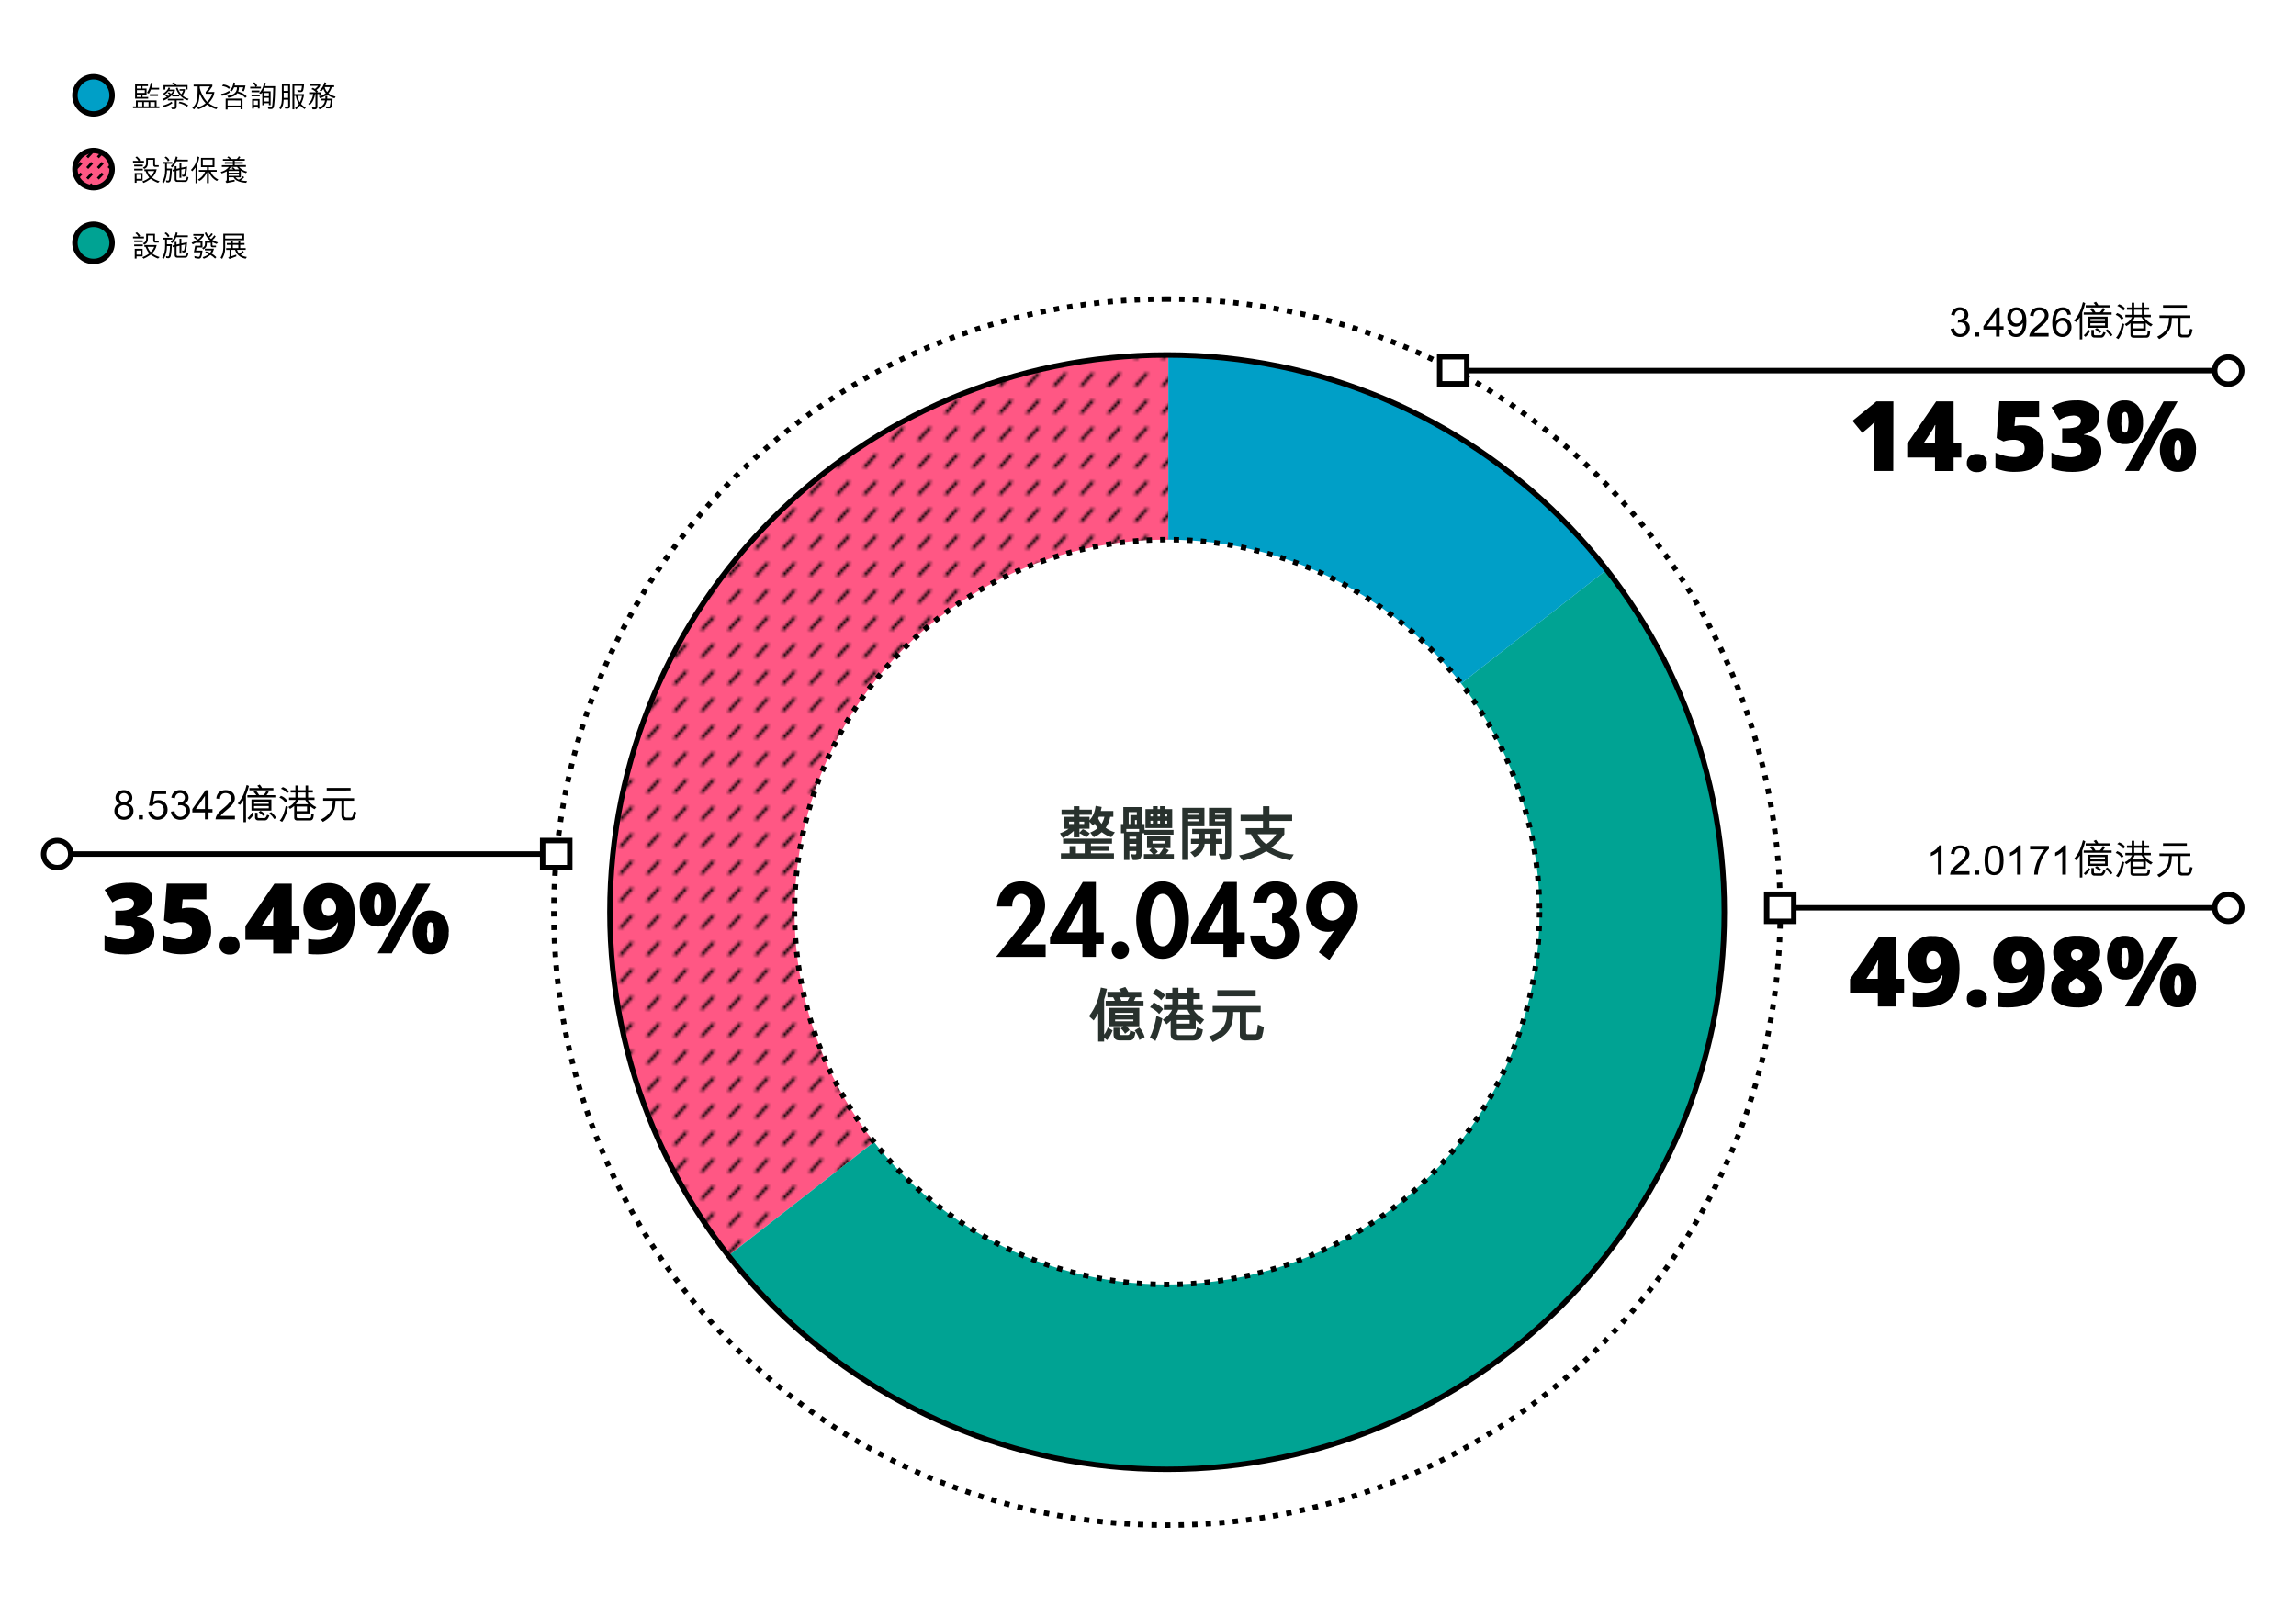 <?xml version="1.0" encoding="utf-8"?>
<!-- Generator: Adobe Illustrator 24.3.0, SVG Export Plug-In . SVG Version: 6.00 Build 0)  -->
<svg width="848px" height="593px" version="1.1" id="Layer_1" xmlns="http://www.w3.org/2000/svg" xmlns:xlink="http://www.w3.org/1999/xlink" x="0px" y="0px"
	 viewBox="0 0 847 566" style="enable-background:new 0 0 847 566;" xml:space="preserve">
	 <rect width="100%" height="100%" fill="#FFFFFF"/>
<style type="text/css">
	.st0{fill:none;}
	.st1{fill:none;stroke:#000000;stroke-miterlimit:10;}
	.st2{fill:#FFFFFF;stroke:#000000;stroke-width:2;stroke-miterlimit:10;stroke-dasharray:2,3;}
	.st3{enable-background:new    ;}
	.st4{fill:none;stroke:#000000;stroke-width:2;stroke-linecap:round;stroke-linejoin:round;}
	.st5{fill:#FFFFFF;}
	.st6{clip-path:url(#SVGID_2_);}
	.st7{fill:#FF5784;}
	.st8{fill:#00A393;}
	.st9{fill:#009FC7;}
	.st10{fill:url(#SVGID_3_);}
	.st11{fill:#009FC7;stroke:#000000;stroke-width:2;stroke-miterlimit:10;}
	.st12{fill:#FF5784;stroke:#000000;stroke-width:2;stroke-miterlimit:10;}
	.st13{fill:#00A393;stroke:#000000;stroke-width:2;stroke-miterlimit:10;}
	.st14{clip-path:url(#SVGID_5_);}
	.st15{clip-path:url(#SVGID_7_);}
	.st16{fill:#28312D;}
</style>
<pattern  y="566" width="10" height="10" patternUnits="userSpaceOnUse" id="New_Pattern_3" viewBox="0 -10 10 10" style="overflow:visible;">
	<g>
		<rect y="-10" class="st0" width="10" height="10"/>
		<rect y="-10" class="st0" width="10" height="10"/>
		<line class="st1" x1="7.26" y1="-2.56" x2="2.74" y2="-7.44"/>
	</g>
</pattern>
<g id="Layer_2_1_">
	<path class="st2" d="M430.52,97.19c-124.93,0-226.21,101.28-226.21,226.21s101.28,226.21,226.21,226.21S656.73,448.33,656.73,323.4
		S555.45,97.19,430.52,97.19z"/>
	<g class="st3">
		<path d="M57.75,26.11h1.05v0.62h-9.73v-0.62h1.08v-2.2h7.61V26.11z M54.66,22.65v0.62h-4.82V18h4.75v0.62h-2.01v0.91h1.49v2.21
			h-1.49v0.91H54.66z M51.95,18.62H50.5v0.91h1.45V18.62z M50.5,20.13v1h2.92v-1H50.5z M50.5,22.65h1.45v-0.91H50.5V22.65z
			 M52.49,24.52H50.8v1.59h1.69V24.52z M54.81,24.52h-1.69v1.59h1.69V24.52z M55.68,19.88c-0.22,0.54-0.44,1.05-0.77,1.53
			l-0.69-0.31c0.69-1.02,1.08-2.07,1.31-3.28c0.02-0.1,0.05-0.31,0.08-0.41l0.71,0.23c-0.1,0.59-0.25,1.08-0.42,1.63h2.81v0.62
			H55.68z M58.3,22.27h-3.02v-0.63h3.02V22.27z M55.45,24.52v1.59h1.64v-1.59H55.45z"/>
		<path d="M63.54,21.87c-0.89,0.89-2,1.63-3.15,2.08l-0.51-0.56c0.58-0.21,1.17-0.45,1.69-0.78c-0.21-0.21-0.44-0.35-0.68-0.48
			l0.44-0.38c0.28,0.14,0.45,0.36,0.68,0.56c0.24-0.12,0.45-0.3,0.65-0.49c-0.24-0.26-0.52-0.45-0.81-0.57l0.45-0.39
			c0.29,0.14,0.51,0.37,0.72,0.61h0.04c0.27-0.31,0.59-0.65,0.8-0.99h-1.7c-0.41,0.54-0.93,0.99-1.47,1.39l-0.58-0.44
			c0.9-0.48,1.78-1.32,2.11-2.31l0.52,0.21c-0.03,0.19-0.14,0.39-0.23,0.58h2.01l-0.01,0.53c-0.23,0.51-0.58,0.98-0.95,1.39h2.58
			v0.62l-2.6-0.01V21.87z M63.65,24.87c-0.95,0.73-2.01,1.2-3.15,1.47l-0.41-0.57c1.13-0.24,2.21-0.65,3.14-1.36L63.65,24.87z
			 M68.52,19.88v-0.99H61v1.03l-0.67,0.01v-1.67h3.96c-0.28-0.31-0.35-0.39-0.8-0.63l0.55-0.38c0.23,0.09,0.38,0.27,0.57,0.41
			c0.29,0.3,0.22,0.17,0.52,0.58l4.06,0.01v1.63H68.52z M67.61,23.89h-2.44c-0.03,0.89,0.04,1.54,0,2.39
			c-0.01,0.3-0.16,0.55-0.41,0.74c-0.39,0.18-0.84,0.09-1.3,0.11l-0.32-0.6h1.05c0.11-0.01,0.19-0.09,0.25-0.18l0.04-0.27l0.01-2.17
			h-2.56l-0.01-0.6h5.69V23.89z M66.27,19.76h2c-0.03,0.86-0.39,1.64-0.95,2.3c0.57,0.55,1.31,1.02,2.08,1.2l0.23,0.05l-0.44,0.57
			c-1.03-0.38-1.97-0.94-2.73-1.77c-0.73-0.81-1.24-1.74-1.56-2.72l0.55-0.22c0.32,0.89,0.77,1.71,1.39,2.45
			c0.37-0.37,0.58-0.83,0.73-1.3h-1.31V19.76z M68.96,26.21c-0.9-0.68-1.92-1.1-3.05-1.3l0.33-0.54c1.17,0.18,2.26,0.66,3.2,1.34
			L68.96,26.21z"/>
		<path d="M79.1,20.8c-0.1,0.78-0.3,1.51-0.68,2.18c-0.4,0.69-0.88,1.32-1.46,1.91c0.98,0.77,2.1,1.29,3.27,1.6l-0.42,0.66
			c-1.22-0.36-2.35-0.92-3.39-1.73c-0.28,0.18-0.53,0.4-0.78,0.57c-0.78,0.54-1.61,0.91-2.5,1.16c-0.15-0.18-0.28-0.4-0.43-0.6
			c1.16-0.31,2.21-0.82,3.17-1.61c-1.03-1.04-1.71-2.27-2.21-3.55c-0.13,1.27-0.19,2.51-0.62,3.63c-0.01,0.03-0.03,0.09-0.05,0.12
			c-0.33,0.73-0.78,1.4-1.35,2.05c-0.25-0.13-0.49-0.29-0.73-0.44c0.82-0.8,1.44-1.7,1.65-2.75c0.19-0.94,0.26-1.74,0.31-2.75
			c0.04-0.84,0.06-1.67,0.04-2.5h-1.49v-0.67h6.91v0.63c-0.46,0.71-1,1.41-1.52,2.1L79.1,20.8z M74.45,21.45
			c0.43,0.86,0.85,1.67,1.49,2.44l0.05,0.07c0.15,0.18,0.26,0.31,0.44,0.46c0.86-0.85,1.53-1.86,1.85-2.96h-2.4v-0.63
			c0.55-0.69,1.21-1.57,1.47-1.98l0.08-0.12l-3.73,0.01c-0.02,0.19,0.03,0.39,0,0.59c0.17,0.69,0.35,1.31,0.66,1.93L74.45,21.45z"/>
		<path d="M84.79,21c-0.72,0.51-1.51,0.84-2.34,1.09l-0.59,0.1l-0.29-0.67c1.1-0.12,2.08-0.58,2.99-1.18L84.79,21z M84.48,19.68
			c-0.15-0.11-0.31-0.26-0.48-0.37c-0.62-0.4-1.32-0.61-2.06-0.69l0.36-0.58c0.98,0.06,1.8,0.4,2.55,1L84.48,19.68z M83.25,27.25
			l0.01-4.02h6.21v3.94h-0.73l0.01-0.72l-4.78-0.01l-0.01,0.82L83.25,27.25z M88.15,19.08c0.02,0.51-0.09,1.09-0.27,1.57
			c1.16,0.33,2.31,0.8,3.15,1.8c-0.18,0.15-0.35,0.38-0.55,0.52c-0.78-0.95-1.84-1.42-2.92-1.74c-0.82,1.11-2.08,1.43-3.31,1.71
			c-0.13-0.22-0.25-0.46-0.4-0.7c1.13-0.19,2.35-0.43,3.08-1.39c0.39-0.52,0.48-1.11,0.5-1.76h-1.06c-0.22,0.54-0.52,1.1-0.96,1.5
			c-0.23-0.11-0.41-0.28-0.62-0.41c0.79-0.71,1.19-1.67,1.29-2.68l0.02-0.23c0.22,0.06,0.42,0.14,0.64,0.19
			c-0.03,0.35-0.09,0.64-0.17,0.95h3.99c-0.12,0.76-0.29,1.48-0.62,2.13c-0.24-0.03-0.45-0.12-0.68-0.17
			c0.22-0.39,0.37-0.83,0.49-1.29H88.15z M88.75,23.93l-4.79-0.01v1.86h4.79V23.93z"/>
		<path d="M96.26,19.51H92.3v-0.63h1.96c-0.15-0.46-0.45-0.93-0.89-1.23l-0.09-0.04l0.51-0.39c0.53,0.25,0.91,0.88,1.1,1.33
			l-0.45,0.31l1.83,0.02V19.51z M92.79,20.88v-0.62h2.94v0.62H92.79z M92.79,22.39v-0.62h3.04v0.62H92.79z M93.01,26.92v-3.53h2.77
			v3.53h-0.64v-0.75h-1.48v0.75H93.01z M95.14,24h-1.48v1.56h1.48V24z M96.23,21.54l-0.62-0.35c1.08-1.03,1.62-2.4,1.8-3.88
			l0.62,0.17c-0.08,0.4-0.13,0.79-0.24,1.18h3.72c-0.05,2.43-0.12,4.95-0.33,6.55c-0.09,0.68-0.05,1.6-0.89,1.85
			c-0.42,0.09-0.85,0.02-1.27-0.03l-0.27-0.71c0.36,0.05,0.76,0.16,1.16,0.12c0.49-0.05,0.54-0.72,0.58-1.18
			c0.18-1.7,0.31-3.73,0.32-5.96h-3.22c-0.17,0.41-0.32,0.86-0.58,1.25h2.82v5.11h-0.65v-0.74h-1.77v0.74h-0.65v-4.68L96.23,21.54z
			 M99.18,21.16h-1.77v1.22h1.77V21.16z M99.18,22.97h-1.77v1.33h1.77V22.97z"/>
		<path d="M107,26.33c-0.18,0.49-0.52,0.59-0.86,0.59h-0.93c-0.08-0.23-0.17-0.45-0.26-0.68c0.36,0,0.76,0.08,1.12,0.02
			c0.1-0.03,0.19-0.13,0.26-0.21l-0.01-2.41h-1.67c-0.05,0.48-0.06,0.92-0.14,1.36l-0.03,0.18c-0.14,0.78-0.42,1.38-0.88,2.01
			c-0.21-0.14-0.38-0.29-0.56-0.42c0.25-0.38,0.5-0.78,0.62-1.2c0.12-0.24,0.17-0.52,0.22-0.79c0.21-1.48,0.1-3.04,0.11-4.55
			l0.01-2.37l3.01-0.01V26.33z M104.65,18.53v1.88h1.65v-1.88H104.65z M106.31,21.07l-1.65-0.01V23h1.65V21.07z M108.56,21.59
			l3.61-0.01c-0.06,0.65-0.18,1.29-0.38,1.87c-0.21,0.59-0.42,1.19-0.72,1.74c0.48,0.59,1.1,1,1.72,1.4
			c-0.13,0.17-0.27,0.36-0.43,0.52c-0.27-0.15-0.52-0.36-0.78-0.54c-0.28-0.25-0.6-0.5-0.86-0.78c-0.44,0.52-0.93,1.02-1.44,1.45
			c-0.16-0.16-0.3-0.32-0.46-0.5c0.53-0.44,1.08-0.91,1.45-1.48c-0.15-0.26-0.35-0.53-0.46-0.8c-0.32-0.71-0.56-1.44-0.69-2.23
			h-0.55l0.01,4.95h-0.69v-9.31l4.29,0.01c-0.05,0.79-0.13,1.54-0.32,2.31c-0.09,0.36-0.46,0.61-0.81,0.63
			c-0.39,0.03-0.8-0.01-1.18-0.07l-0.21-0.71c0.4,0.05,0.81,0.15,1.24,0.17c0.1-0.01,0.19-0.06,0.24-0.15
			c0.11-0.28,0.23-1.11,0.25-1.52h-2.81V21.59z M109.78,22.24c0.06,0.51,0.17,0.99,0.39,1.45c0.09,0.33,0.27,0.63,0.43,0.91
			c0.42-0.76,0.69-1.5,0.83-2.36H109.78z"/>
		<path d="M118.28,22.35l-0.68-0.16c0.04-0.14,0.14-0.46,0.16-0.62h-0.67v4.66c0.03,0.27-0.09,0.62-0.37,0.8
			c-0.37,0.29-0.94,0.1-1.4,0.16l-0.24-0.71c0.35,0.02,0.69,0.05,1.05,0.03c0.14-0.04,0.25-0.2,0.25-0.35v-4.59h-0.15
			c-0.22,1.49-0.83,3.03-2.03,4.05l-0.52-0.46c1.19-0.85,1.6-2.25,1.87-3.59h-1.51v-0.66h2.59c-0.12-0.16-0.3-0.3-0.45-0.45
			c-0.4-0.31-0.83-0.57-1.3-0.75l0.53-0.45c0.26,0.13,0.54,0.28,0.79,0.42c0.4-0.36,0.82-0.71,1.15-1.13h-2.9v-0.66h3.66v0.65
			c-0.37,0.75-0.84,1.09-1.37,1.53l0.56,0.54l-0.33,0.3h1.64c-0.04,0.41-0.14,0.97-0.25,1.4c0.66-0.29,1.26-0.6,1.84-1.06
			c-0.38-0.36-0.81-1.26-0.91-1.58c-0.22,0.33-0.5,0.65-0.79,0.92l-0.62-0.39c1-0.73,1.49-1.89,1.83-2.98l0.63,0.22
			c-0.05,0.31-0.19,0.59-0.3,0.9h3.22V19h-0.88c-0.22,0.83-0.59,1.61-1.22,2.26c0.76,0.67,1.71,1,2.65,1.24l-0.37,0.63
			c-1-0.28-1.93-0.72-2.78-1.39c-0.72,0.58-1.72,1.13-2.57,1.38l-0.42-0.55L118.28,22.35z M120.03,23.26c0.02-0.31,0.01-0.67,0-0.99
			h0.72c0.01,0.33-0.01,0.68-0.04,0.98h1.99c-0.01,0.43-0.04,0.85-0.09,1.29c-0.06,0.57-0.16,1.15-0.31,1.7
			c-0.08,0.29-0.32,0.52-0.62,0.6c-0.45,0.08-0.93-0.01-1.37-0.05l-0.18-0.71c0.59,0.11,1.34,0.33,1.52-0.12
			c0.15-0.39,0.28-1.3,0.33-2.04h-1.37c-0.17,0.98-0.58,1.93-1.39,2.59c-0.41,0.33-0.88,0.56-1.37,0.71l-0.39-0.64
			c1.02-0.18,1.98-1.05,2.29-2.02c0.04-0.21,0.13-0.42,0.16-0.64h-1.6v-0.66H120.03z M119.8,19c0.1,0.67,0.46,1.29,0.9,1.82
			c0.48-0.52,0.81-1.17,0.98-1.82H119.8z"/>
	</g>
	<g class="st3">
		<path d="M51.29,46.19l1.83,0.02v0.64l-4.05-0.01l-0.01-0.63l1.97-0.01c-0.1-0.3-0.32-0.55-0.55-0.81l-0.53-0.47l0.55-0.35
			c0.31,0.27,0.97,0.79,1.21,1.37L51.29,46.19z M52.69,48.24h-3.19V47.6l3.19,0.01V48.24z M52.69,49.1v0.64h-3.19V49.1H52.69z
			 M49.71,54.3v-3.6l2.9-0.01v2.8l-2.23,0.01v0.8H49.71z M51.94,51.33l-1.56,0.01l0.01,1.51h1.54V51.33z M58.28,54.3
			c-0.86-0.32-1.92-0.85-2.67-1.47c-0.1,0.04-0.18,0.15-0.29,0.21c-0.75,0.53-1.54,0.99-2.38,1.31l-0.43-0.56
			c0.93-0.33,1.8-0.78,2.58-1.42c-0.66-0.69-1.04-1.56-1.4-2.41h-0.42v-0.64l4.53-0.01c-0.21,1.19-0.81,2.21-1.71,3.06
			c0.85,0.67,1.79,1.08,2.8,1.38L58.28,54.3z M57.16,48.41c-0.49-0.09-0.57-0.33-0.62-0.71l0.01-1.9h-1.98
			c-0.04,0.98,0.17,2.11-0.56,2.86c-0.23,0.24-0.52,0.4-0.81,0.52l-0.48-0.55c0.48-0.11,0.92-0.46,1.08-0.94
			c0.08-0.24,0.12-0.45,0.12-0.7v-1.83h3.25l0.01,2.42c0,0.12,0.05,0.24,0.29,0.24h1.08l0.01,0.59H57.16z M54.4,49.97
			c0.3,0.68,0.63,1.36,1.19,1.93c0.6-0.57,0.99-1.13,1.33-1.94L54.4,49.97z"/>
		<path d="M59.83,53.94c0.82-1.25,1.1-2.78,1.09-4.34l-0.01-2.33h-0.8v-0.65l3.46,0.01l-0.01,0.64h-1.98l0.01,1.76h1.83
			c-0.04,1.48-0.15,3.01-0.45,4.41c-0.06,0.28-0.26,0.53-0.51,0.65c-0.35,0.17-0.77,0.02-1.13-0.02l-0.09-0.69
			c0.32,0.04,0.7,0.29,0.99,0.03c0.09-0.09,0.1-0.21,0.12-0.31c-0.04-0.02,0.01-0.03,0.02-0.06c0.22-1.06,0.31-2.2,0.36-3.35H61.6
			c0,1.69-0.35,3.35-1.21,4.73L59.83,53.94z M61.94,46.42c-0.22-0.57-0.71-1.1-1.23-1.45l0.51-0.36c0.56,0.33,1.05,0.8,1.3,1.4
			L61.94,46.42z M65.51,44.8c-0.04,0.32-0.15,0.64-0.25,0.94l4.05,0.01v0.64h-4.28c-0.36,0.81-0.81,1.65-1.53,2.23l-0.53-0.45
			c0.81-0.66,1.26-1.58,1.6-2.47c0.13-0.37,0.26-0.77,0.31-1.12L65.51,44.8z M69.53,52.26c-0.08,0.46-0.17,0.93-0.44,1.31
			c-0.19,0.27-0.41,0.4-0.71,0.4l-3.09-0.01c-0.45,0-0.85-0.36-0.85-0.88v-3.14l-0.67,0.18l-0.15-0.63l0.82-0.17v-1.16h0.67v0.98
			l1.12-0.24v-1.92l0.67-0.01v1.77l2.1-0.45c-0.06,1.08-0.19,2.15-0.44,3.19c-0.05,0.22-0.24,0.46-0.46,0.53
			c-0.28,0.09-0.58,0-0.86-0.03l-0.1-0.69c0.22,0.02,0.45,0.18,0.68,0.04c0.18-0.12,0.14-0.37,0.22-0.54
			c0.11-0.54,0.18-1.11,0.24-1.67L66.9,49.4v3.07h-0.68v-2.89l-1.11,0.26v2.94c0,0.27,0.04,0.49,0.33,0.55l2.79,0.01
			c0.22-0.03,0.41-0.17,0.48-0.39c0.12-0.29,0.16-0.6,0.22-0.93L69.53,52.26z"/>
		<path d="M72.13,54.45v-5.78c-0.08-0.03-0.06,0.08-0.11,0.12c-0.38,0.41-0.66,0.84-1.08,1.24l-0.51-0.48
			c0.81-0.79,1.5-1.81,1.9-2.85c0.27-0.68,0.44-1.39,0.59-2.12l0.6,0.28c-0.13,0.83-0.39,1.71-0.72,2.49v7.1H72.13z M76.34,54.42
			l0.01-4.09c-0.49,1.3-1.5,2.6-2.78,3.29l-0.56-0.51c0.9-0.46,1.69-1.2,2.23-2.1c0.18-0.3,0.33-0.55,0.44-0.81h-2.31v-0.64
			l2.99,0.01V48.5l-2.21,0.01V45.1h4.97l-0.01,3.41h-2.08v1.06h2.92v0.64h-2.16c0.06,0.21,0.17,0.4,0.27,0.61
			c0.5,1.03,1.48,1.78,2.48,2.3l-0.52,0.5c-0.14-0.04-0.27-0.13-0.39-0.21c-0.83-0.48-1.58-1.23-2.04-2.06
			c-0.19-0.35-0.4-0.72-0.54-1.09l-0.02,4.17H76.34z M78.43,45.73h-3.62l0.01,2.14h3.61V45.73z"/>
		<path d="M83.16,53.87c0.15-0.1,0.5-0.28,0.5-0.78v-3.04c-0.18,0.08-0.38,0.18-0.57,0.28c-0.42,0.21-0.86,0.37-1.31,0.5l-0.35-0.55
			c1.13-0.26,2.25-0.88,3-1.84h-2.59v-0.64h4.07v-0.53l-2.95,0.01v-0.62l2.95,0.01v-0.53h-3.67v-0.61l2.37-0.01
			c-0.16-0.25-0.54-0.44-0.8-0.59l0.48-0.4c0.39,0.22,0.78,0.62,1.02,0.99l1.98-0.01c0.39-0.24,0.65-0.62,0.81-1.02l0.55,0.33
			c-0.12,0.26-0.31,0.49-0.53,0.69h2.18v0.62h-3.71v0.52l2.98,0.01v0.59h-2.98v0.53l4.14-0.01l-0.01,0.65l-2.52-0.01
			c0.08,0.16,0.24,0.28,0.36,0.4c0.76,0.7,1.63,1.17,2.6,1.37l-0.4,0.55c-0.69-0.19-1.33-0.47-1.92-0.88v2.43h-1.96
			c0.3,0.38,0.68,0.67,1.11,0.85c0.18-0.01,0.35-0.12,0.51-0.22c0.44-0.26,0.79-0.64,1.1-1.06l0.5,0.4
			c-0.36,0.42-0.79,0.85-1.31,1.08c-0.03,0-0.03,0.03-0.05,0.03c0.76,0.19,1.58,0.3,2.41,0.31l-0.32,0.64
			c-1.33-0.1-2.59-0.31-3.68-0.96c-0.39-0.28-0.76-0.66-0.99-1.08h-1.8l-0.01,1.29l2.2-0.39l0.01,0.64l-2.94,0.56L83.16,53.87z
			 M84.34,49.94l-0.01,0.63h3.82v-0.63H84.34z M84.34,51.14l-0.01,0.6h3.82v-0.6H84.34z M85.97,48.54c0.31,0.21,0.59,0.47,0.78,0.81
			h1.49c-0.29-0.29-0.58-0.6-0.8-0.91h-2.23c-0.22,0.3-0.48,0.64-0.77,0.92l1.59-0.02c-0.15-0.14-0.28-0.3-0.69-0.5L85.97,48.54z"/>
	</g>
	<g class="st3">
		<path d="M51.29,74.14l1.83,0.02v0.64l-4.05-0.01l-0.01-0.63l1.97-0.01c-0.1-0.3-0.32-0.55-0.55-0.81l-0.53-0.47l0.55-0.35
			c0.31,0.27,0.97,0.79,1.21,1.37L51.29,74.14z M52.69,76.19h-3.19v-0.64l3.19,0.01V76.19z M52.69,77.05v0.64h-3.19v-0.64H52.69z
			 M49.71,82.25v-3.6l2.9-0.01v2.8l-2.23,0.01v0.8H49.71z M51.94,79.28l-1.56,0.01l0.01,1.51h1.54V79.28z M58.28,82.25
			c-0.86-0.32-1.92-0.85-2.67-1.47c-0.1,0.04-0.18,0.15-0.29,0.21c-0.75,0.53-1.54,0.99-2.38,1.31l-0.43-0.56
			c0.93-0.33,1.8-0.78,2.58-1.42c-0.66-0.69-1.04-1.56-1.4-2.41h-0.42v-0.64l4.53-0.01c-0.21,1.19-0.81,2.21-1.71,3.06
			c0.85,0.67,1.79,1.08,2.8,1.38L58.28,82.25z M57.16,76.36c-0.49-0.09-0.57-0.33-0.62-0.71l0.01-1.9h-1.98
			c-0.04,0.98,0.17,2.11-0.56,2.86c-0.23,0.24-0.52,0.4-0.81,0.52l-0.48-0.55c0.48-0.11,0.92-0.46,1.08-0.94
			c0.08-0.24,0.12-0.45,0.12-0.7v-1.83h3.25l0.01,2.42c0,0.12,0.05,0.24,0.29,0.24h1.08l0.01,0.59H57.16z M54.4,77.92
			c0.3,0.68,0.63,1.36,1.19,1.93c0.6-0.57,0.99-1.13,1.33-1.94L54.4,77.92z"/>
		<path d="M59.83,81.89c0.82-1.25,1.1-2.78,1.09-4.34l-0.01-2.33h-0.8v-0.65l3.46,0.01l-0.01,0.64h-1.98l0.01,1.76h1.83
			c-0.04,1.48-0.15,3.01-0.45,4.41c-0.06,0.28-0.26,0.53-0.51,0.65c-0.35,0.17-0.77,0.02-1.13-0.02l-0.09-0.69
			c0.32,0.04,0.7,0.29,0.99,0.03c0.09-0.09,0.1-0.21,0.12-0.31c-0.04-0.02,0.01-0.03,0.02-0.06c0.22-1.06,0.31-2.2,0.36-3.35H61.6
			c0,1.69-0.35,3.35-1.21,4.73L59.83,81.89z M61.94,74.37c-0.22-0.57-0.71-1.1-1.23-1.45l0.51-0.36c0.56,0.33,1.05,0.8,1.3,1.4
			L61.94,74.37z M65.51,72.75c-0.04,0.32-0.15,0.64-0.25,0.94l4.05,0.01v0.64h-4.28c-0.36,0.81-0.81,1.65-1.53,2.23l-0.53-0.45
			c0.81-0.66,1.26-1.58,1.6-2.47c0.13-0.37,0.26-0.77,0.31-1.12L65.51,72.75z M69.53,80.21c-0.08,0.46-0.17,0.93-0.44,1.31
			c-0.19,0.27-0.41,0.4-0.71,0.4l-3.09-0.01c-0.45,0-0.85-0.36-0.85-0.88v-3.14l-0.67,0.18l-0.15-0.63l0.82-0.17v-1.16h0.67v0.98
			l1.12-0.24v-1.92l0.67-0.01v1.77l2.1-0.45c-0.06,1.08-0.19,2.15-0.44,3.19c-0.05,0.22-0.24,0.46-0.46,0.53
			c-0.28,0.09-0.58,0-0.86-0.03l-0.1-0.69c0.22,0.02,0.45,0.18,0.68,0.04c0.18-0.12,0.14-0.37,0.22-0.54
			c0.11-0.54,0.18-1.11,0.24-1.67l-1.36,0.28v3.07h-0.68v-2.89l-1.11,0.26v2.94c0,0.27,0.04,0.49,0.33,0.55l2.79,0.01
			c0.22-0.03,0.41-0.17,0.48-0.39c0.12-0.29,0.16-0.6,0.22-0.93L69.53,80.21z"/>
		<path d="M74.01,77.53L74,76.46h-1.76c-0.35,0.17-0.78,0.41-1.13,0.55l-0.44-0.61c0.66-0.23,1.3-0.54,1.9-0.92
			c-0.28-0.42-0.75-0.72-1.17-0.94l0.54-0.4c0.42,0.24,0.81,0.62,1.08,1.03c0.33-0.23,0.68-0.52,0.96-0.82
			c0.15-0.15,0.3-0.32,0.42-0.52h-3.09V73.2h3.89v0.59c-0.43,0.78-1.2,1.48-1.94,2l1.43,0.02v2.35l-2.13-0.01l-0.25,1.15h2.39
			c-0.09,0.88-0.19,1.74-0.53,2.53c-0.22,0.37-0.62,0.49-1.03,0.45c-0.46-0.04-0.9-0.13-1.33-0.23l-0.11-0.75
			c0.52,0.12,1.02,0.31,1.58,0.32c0.25,0,0.4-0.25,0.45-0.43c0.12-0.41,0.21-0.84,0.25-1.25h-2.46L72,77.52L74.01,77.53z
			 M78.51,73.19c-0.3,0.54-0.71,0.96-1.22,1.29c0.18,0.21,0.36,0.39,0.58,0.53c0.44-0.26,0.85-0.8,1.19-1.34l0.51,0.39
			c-0.3,0.48-0.71,1-1.22,1.3c0.64,0.42,1.33,0.76,2.06,0.96l-0.49,0.56c-0.55-0.17-1.05-0.44-1.56-0.7v1.04
			c0,0.19,0.12,0.3,0.32,0.27h1v0.58h-1.35c-0.45,0-0.55-0.33-0.58-0.58v-1.04h-1.45c-0.02,0.41-0.01,0.89-0.16,1.26
			c-0.19,0.49-0.64,0.88-1.09,1.16l-0.5-0.51c0.56-0.24,1.07-0.7,1.07-1.35v-1.2l2.15,0.01c-0.53-0.45-1.1-0.91-1.47-1.54
			c-0.3-0.43-0.57-0.96-0.78-1.47l0.58-0.23l0.12,0.23c0.17,0.43,0.42,0.83,0.69,1.22c0.38-0.21,0.81-0.66,1.05-1.14L78.51,73.19z
			 M79.35,82.25c-0.51-0.53-1.11-0.98-1.73-1.33c-0.75,0.66-1.57,1.09-2.46,1.39l-0.4-0.57c0.8-0.25,1.6-0.58,2.25-1.15
			c-0.44-0.23-0.91-0.38-1.38-0.53l0.42-0.47c0.29,0.04,0.58,0.18,0.89,0.28c0.18,0.09,0.38,0.16,0.57,0.24
			c0.22-0.28,0.43-0.55,0.53-0.88h-2.46V78.6h3.32c-0.09,0.68-0.39,1.26-0.79,1.81c0.6,0.36,1.19,0.8,1.7,1.33L79.35,82.25z"/>
		<path d="M81.37,81.97c0.65-1.13,0.8-1.87,0.95-2.79c0.1-0.54,0.06-1.27,0.06-1.83v-4.27h7.69v2.41h-7.01l0.01,2.81
			c0,0.29-0.04,1.05-0.08,1.24c-0.15,1.02-0.53,1.93-1.03,2.82L81.37,81.97z M89.4,73.74l-6.33-0.01v1.13h6.33V73.74z M89.97,79.74
			c-0.32,0.43-0.71,0.83-1.17,1.11c0.68,0.48,1.46,0.69,2.28,0.81l-0.45,0.64c-1.47-0.24-2.97-1.12-3.62-2.52
			c-0.11-0.25-0.22-0.51-0.29-0.75h-1.37v2.4l1.81-0.64l0.01,0.66l-2.47,0.94l-0.55-0.46c0.25-0.08,0.58-0.28,0.53-0.7v-2.19h-1.24
			V78.4l1.78-0.01v-1.2h-1.54l-0.01-0.65h1.56v-0.72l0.67-0.01v0.73h2.04l0.01-0.72h0.67v0.72h1.59l-0.01,0.64l-1.58,0.01v1.2
			l2.02,0.01v0.63h-3.22c0.19,0.52,0.5,1.06,0.93,1.46c0.19-0.11,0.36-0.26,0.52-0.42c0.22-0.24,0.41-0.46,0.57-0.73L89.97,79.74z
			 M87.92,78.4v-1.21l-2.02-0.01v1.21L87.92,78.4z"/>
	</g>
	<line class="st4" x1="821.98" y1="123.6" x2="536.1" y2="123.6"/>
	<line class="st4" x1="824.39" y1="321.81" x2="656.73" y2="321.81"/>
	<circle class="st5" cx="821.98" cy="123.6" r="5"/>
	<path d="M822,119.6c2.21,0,4,1.79,4,4s-1.79,4-4,4s-4-1.79-4-4S819.79,119.6,822,119.6 M822,117.6c-3.31,0-6,2.69-6,6s2.69,6,6,6
		s6-2.69,6-6S825.31,117.6,822,117.6z"/>
	<circle class="st5" cx="821.98" cy="321.81" r="5"/>
	<path d="M822,317.81c2.21,0,4,1.79,4,4s-1.79,4-4,4s-4-1.79-4-4S819.79,317.81,822,317.81 M822,315.81c-3.31,0-6,2.69-6,6
		s2.69,6,6,6s6-2.69,6-6S825.31,315.81,822,315.81z"/>
	<path class="st0" d="M430.52,117.83C317,117.83,225,209.87,225,323.4S317,529,430.52,529S636.1,437,636.1,323.43
		S544.06,117.83,430.52,117.83z M430.52,431.33c-59.61,0-107.93-48.32-107.93-107.93c0-59.61,48.32-107.93,107.93-107.93
		s107.93,48.32,107.93,107.93S490.13,431.33,430.52,431.33C430.52,431.33,430.52,431.33,430.52,431.33L430.52,431.33z"/>
	<g>
		<defs>
			<path id="SVGID_1_" d="M430.52,117.83C317,117.83,225,209.87,225,323.4S317,529,430.52,529S636.1,437,636.1,323.43
				S544.06,117.83,430.52,117.83z"/>
		</defs>
		<clipPath id="SVGID_2_">
			<use xlink:href="#SVGID_1_"  style="overflow:visible;"/>
		</clipPath>
		<g class="st6">
			<path class="st7" d="M431,323.43L230.45,480.08c-86.51-110.73-66.88-270.64,43.86-357.16C320.71,86.67,372.08,69,431,69V323.43z"
				/>
			<path class="st8" d="M431,323.43l200.47-156.65c86.53,110.73,66.88,270.64-43.85,357.16s-270.73,66.77-357.17-43.86L431,323.43z"
				/>
			<path class="st9" d="M431,323.43V69c81.65,0,150.24,33.46,200.51,97.8L431,323.43z"/>
			<pattern  id="SVGID_3_" xlink:href="#New_Pattern_3" patternTransform="matrix(1 0 0 -1 6 -15882)">
			</pattern>
			<path class="st10" d="M431,323.43L230.45,480.08c-86.51-110.73-66.88-270.64,43.86-357.16C320.71,86.67,372.08,69,431,69V323.43z
				"/>
		</g>
	</g>
	<path class="st4" d="M430.52,117.83C317,117.83,225,209.87,225,323.4S317,529,430.52,529S636.1,437,636.1,323.43
		S544.06,117.83,430.52,117.83z"/>
	<rect x="651.73" y="316.81" class="st5" width="10" height="10"/>
	<path d="M660.73,317.81v8h-8v-8H660.73 M662.73,315.81h-12v12h12V315.81z"/>
	<rect x="531.1" y="118.48" class="st5" width="10" height="10"/>
	<path d="M540.1,119.48v8h-8v-8H540.1 M542.1,117.48h-12v12h12C542.1,129.48,542.1,117.48,542.1,117.48z"/>
	<circle class="st2" cx="430.52" cy="323.4" r="137.42"/>
	<line class="st4" x1="18.69" y1="301.97" x2="205.19" y2="301.97"/>
	<circle class="st5" cx="21.1" cy="301.97" r="5"/>
	<path d="M21.1,298c2.21,0,4,1.79,4,4s-1.79,4-4,4s-4-1.79-4-4S18.89,298,21.1,298 M21.1,296c-3.31,0-6,2.69-6,6s2.69,6,6,6
		s6-2.69,6-6S24.41,296,21.1,296z"/>
	<rect x="200.19" y="296.97" class="st5" width="10" height="10"/>
	<path d="M209.19,298v8h-8v-8H209.19 M211.19,296h-12v12h12V296z"/>
	<path d="M698.43,160.64h-7V147c0-1.65,0-3.16,0.11-4.53c-0.5,0.59-1.04,1.14-1.62,1.65l-2.92,2.44l-3.6-4.43l8.82-7.19h6.26
		L698.43,160.64z"/>
	<path d="M723.52,155.66h-2.83v5h-6.86v-5h-10.25v-5.09l10.69-15.63h6.42v15.54h2.83V155.66z M713.83,150.48v-3
		c0-0.56,0.02-1.32,0.06-2.28c0-1,0.08-1.45,0.1-1.5h-0.19c-0.38,0.88-0.84,1.72-1.36,2.53l-2.85,4.24L713.83,150.48z"/>
	<path d="M725.57,157.72c-0.05-0.94,0.32-1.85,1-2.5c0.79-0.63,1.78-0.94,2.79-0.87c0.97-0.07,1.93,0.25,2.67,0.87
		c0.65,0.66,0.99,1.57,0.93,2.5c0.04,0.93-0.32,1.83-1,2.47c-0.73,0.62-1.68,0.94-2.64,0.89c-0.99,0.06-1.97-0.26-2.74-0.88
		C725.89,159.57,725.52,158.66,725.57,157.72z"/>
	<path d="M746.14,143.8c1.4-0.03,2.78,0.31,4,1c1.19,0.68,2.15,1.69,2.78,2.91c0.68,1.34,1.03,2.83,1,4.34
		c0.15,2.48-0.79,4.9-2.59,6.61c-1.73,1.53-4.35,2.3-7.85,2.3c-2.52,0.1-5.04-0.38-7.35-1.39v-5.69c1.11,0.49,2.27,0.88,3.45,1.16
		c1.09,0.27,2.2,0.42,3.32,0.45c1.06,0.08,2.12-0.21,3-0.81c0.7-0.6,1.07-1.5,1-2.42c0.04-0.89-0.36-1.75-1.06-2.3
		c-0.95-0.62-2.07-0.91-3.2-0.83c-1.2,0.02-2.39,0.22-3.53,0.61l-2.55-1.26l1-13.57h14.66v5.78h-8.76l-0.31,3.39
		c0.66-0.14,1.33-0.23,2-0.29L746.14,143.8z"/>
	<path d="M774.42,140.51c0.04,1.5-0.48,2.97-1.46,4.11c-1.12,1.23-2.6,2.1-4.22,2.48v0.11c4.29,0.54,6.43,2.57,6.44,6.08
		c0.07,2.24-1,4.37-2.84,5.64c-1.89,1.37-4.51,2.06-7.88,2.06c-1.29,0.01-2.57-0.09-3.84-0.3c-1.31-0.23-2.59-0.6-3.83-1.09v-5.76
		c1.09,0.56,2.25,0.98,3.44,1.27c1.05,0.26,2.13,0.4,3.22,0.41c1.15,0.08,2.3-0.14,3.34-0.64c0.67-0.43,1.06-1.2,1-2
		c0.04-0.59-0.16-1.18-0.54-1.63c-0.49-0.45-1.1-0.74-1.76-0.86c-1.04-0.21-2.11-0.31-3.17-0.29h-1.58v-5.22h1.62
		c3.53,0,5.29-0.9,5.29-2.71c0.04-0.61-0.26-1.19-0.78-1.51c-0.64-0.36-1.37-0.53-2.1-0.49c-1.82,0.06-3.59,0.63-5.1,1.65
		l-2.88-4.64c1.27-0.89,2.68-1.57,4.17-2c1.6-0.42,3.25-0.62,4.9-0.6c2.2-0.12,4.38,0.43,6.26,1.58
		C773.6,137.11,774.47,138.76,774.42,140.51z"/>
	<path d="M790.56,142.6c0.14,2.14-0.48,4.26-1.74,6c-1.24,1.46-3.09,2.24-5,2.12c-1.85,0.07-3.63-0.74-4.79-2.19
		c-2.32-3.62-2.32-8.25,0-11.87c1.2-1.41,2.98-2.18,4.83-2.08c1.88-0.08,3.68,0.72,4.89,2.16
		C790.03,138.41,790.68,140.49,790.56,142.6z M782.56,142.67c-0.05,0.98,0.06,1.97,0.33,2.92c0.22,0.6,0.56,0.9,1,0.9
		s0.78-0.3,1-0.88c0.43-1.93,0.43-3.92,0-5.85c-0.22-0.6-0.55-0.9-1-0.9s-0.79,0.3-1,0.91c-0.25,0.95-0.35,1.92-0.29,2.9
		L782.56,142.67z M803.33,134.94l-14.25,25.7h-5.18l14.25-25.7H803.33z M810.07,152.83c0.14,2.14-0.48,4.27-1.75,6
		c-1.24,1.45-3.09,2.24-5,2.12c-1.85,0.07-3.63-0.74-4.79-2.19c-2.33-3.61-2.33-8.24,0-11.85c1.19-1.41,2.98-2.18,4.83-2.08
		c1.9-0.09,3.72,0.71,4.94,2.17c1.27,1.67,1.91,3.73,1.81,5.83L810.07,152.83z M802.07,152.9c-0.05,0.99,0.07,1.97,0.34,2.92
		c0.22,0.6,0.55,0.9,1,0.9s0.85-0.34,1-1c0.39-1.84,0.39-3.73,0-5.57c-0.2-0.69-0.55-1-1-1s-0.79,0.3-1,0.91
		c-0.24,0.93-0.33,1.89-0.27,2.84L802.07,152.9z"/>
	<path d="M702.42,353.23h-2.83v5h-6.85v-5h-10.25v-5.1l10.69-15.62h6.41V348h2.83V353.23z M692.74,348v-3
		c0-0.57,0.02-1.33,0.06-2.28c0-0.5,0.03-1,0.1-1.5h-0.2c-0.39,0.88-0.84,1.72-1.35,2.53L688.5,348H692.74z"/>
	<path d="M722.88,344.27c0,5.02-1.08,8.66-3.25,10.91c-2.17,2.25-5.63,3.38-10.4,3.38c-1.2,0.02-2.4-0.04-3.59-0.18v-5.5
		c0.99,0.19,1.99,0.28,3,0.28c2.03,0.13,4.05-0.41,5.75-1.54c1.44-1.2,2.25-2.99,2.2-4.86h-0.21c-0.34,0.69-0.8,1.31-1.36,1.83
		c-0.48,0.39-1.04,0.68-1.63,0.86c-0.78,0.22-1.6,0.32-2.41,0.3c-1.99,0.1-3.92-0.72-5.22-2.23c-1.34-1.76-2.01-3.95-1.88-6.16
		c-0.41-4.63,3.01-8.71,7.64-9.12c0.49-0.04,0.98-0.04,1.46,0c2.79-0.16,5.49,1,7.3,3.13C722,337.46,722.88,340.42,722.88,344.27z
		 M713.2,337.8c-0.71-0.02-1.4,0.28-1.86,0.82c-0.54,0.78-0.79,1.72-0.71,2.66c-0.04,0.81,0.18,1.61,0.62,2.29
		c0.44,0.59,1.15,0.91,1.88,0.85c0.75,0.01,1.47-0.28,2-0.82c0.55-0.52,0.86-1.24,0.85-2c0.03-0.96-0.25-1.9-0.78-2.69
		C714.77,338.22,714.01,337.8,713.2,337.8z"/>
	<path d="M725.57,355.29c-0.05-0.94,0.32-1.85,1-2.5c0.79-0.64,1.78-0.95,2.79-0.88c0.97-0.07,1.93,0.25,2.67,0.88
		c0.65,0.66,0.99,1.57,0.93,2.5c0.04,0.93-0.33,1.83-1,2.47c-0.73,0.62-1.68,0.94-2.64,0.88c-0.99,0.06-1.97-0.25-2.74-0.87
		C725.89,357.14,725.52,356.23,725.57,355.29z"/>
	<path d="M754.38,344.27c0,5.02-1.08,8.66-3.25,10.91c-2.17,2.25-5.63,3.38-10.4,3.38c-1.2,0.02-2.4-0.04-3.59-0.18v-5.5
		c0.99,0.19,1.99,0.28,3,0.28c2.03,0.13,4.05-0.41,5.75-1.54c1.44-1.2,2.25-2.99,2.2-4.86h-0.21c-0.34,0.69-0.8,1.31-1.36,1.83
		c-0.48,0.39-1.04,0.68-1.63,0.86c-0.78,0.22-1.6,0.32-2.41,0.3c-1.99,0.1-3.92-0.72-5.22-2.23c-1.34-1.76-2.01-3.95-1.88-6.16
		c-0.41-4.63,3.01-8.71,7.64-9.12c0.49-0.04,0.98-0.04,1.46,0c2.79-0.16,5.49,1,7.3,3.13C753.52,337.46,754.38,340.42,754.38,344.27
		z M744.7,337.8c-0.71-0.02-1.4,0.28-1.86,0.82c-0.54,0.78-0.79,1.72-0.71,2.66c-0.04,0.81,0.18,1.61,0.62,2.29
		c0.44,0.59,1.15,0.91,1.88,0.85c0.75,0.01,1.47-0.28,2-0.82c0.55-0.52,0.86-1.24,0.85-2c0.03-0.96-0.25-1.9-0.78-2.69
		C746.27,338.22,745.51,337.8,744.7,337.8z"/>
	<path d="M766.18,332.14c2.23-0.13,4.44,0.44,6.32,1.63c1.49,1.06,2.34,2.81,2.26,4.64c0.02,1.28-0.35,2.53-1.07,3.58
		c-0.88,1.16-2.03,2.08-3.36,2.68c1.54,0.79,2.9,1.88,4,3.22c0.76,1,1.17,2.22,1.17,3.48c0.1,2.07-0.83,4.06-2.48,5.31
		c-2.04,1.36-4.47,2.02-6.92,1.88c-3,0-5.34-0.62-7-1.84c-1.62-1.26-2.51-3.23-2.4-5.28c-0.04-1.35,0.33-2.68,1.07-3.81
		c0.94-1.24,2.18-2.22,3.6-2.86c-1.2-0.75-2.23-1.75-3-2.94c-0.62-1.04-0.95-2.24-0.94-3.45c-0.07-1.83,0.8-3.56,2.31-4.6
		C761.66,332.57,763.91,331.99,766.18,332.14z M763.12,351.14c-0.02,0.67,0.26,1.31,0.77,1.74c0.61,0.47,1.38,0.71,2.15,0.66
		c2.06,0,3.09-0.75,3.09-2.26c-0.02-0.63-0.26-1.23-0.68-1.7c-0.69-0.75-1.51-1.39-2.41-1.87c-0.85,0.4-1.61,0.96-2.24,1.66
		c-0.43,0.5-0.67,1.13-0.68,1.79V351.14z M766.12,337.14c-0.55-0.02-1.08,0.17-1.51,0.51c-0.4,0.33-0.63,0.83-0.61,1.35
		c0,1,0.68,1.9,2.05,2.67c0.65-0.33,1.23-0.78,1.71-1.32c0.3-0.39,0.46-0.86,0.46-1.35c0.02-0.52-0.21-1.02-0.62-1.35
		c-0.41-0.33-0.93-0.51-1.46-0.5L766.12,337.14z"/>
	<path d="M790.56,340.17c0.14,2.14-0.48,4.27-1.74,6c-1.23,1.46-3.09,2.25-5,2.12c-1.85,0.07-3.63-0.74-4.79-2.19
		c-2.31-3.61-2.31-8.25,0-11.86c1.2-1.41,2.98-2.18,4.83-2.08c1.88-0.08,3.68,0.72,4.89,2.16
		C790.03,335.99,790.67,338.07,790.56,340.17z M782.56,340.24c-0.05,0.98,0.06,1.97,0.33,2.92c0.22,0.6,0.56,0.89,1,0.89
		s0.78-0.29,1-0.87c0.43-1.93,0.43-3.93,0-5.86c-0.22-0.6-0.55-0.89-1-0.89s-0.79,0.3-1,0.91c-0.25,0.95-0.35,1.92-0.29,2.9
		L782.56,340.24z M803.33,332.51l-14.21,25.69h-5.22l14.25-25.69H803.33z M810.07,350.4c0.14,2.14-0.48,4.27-1.75,6
		c-1.24,1.45-3.09,2.24-5,2.12c-1.85,0.07-3.63-0.74-4.79-2.19c-2.33-3.61-2.33-8.24,0-11.85c1.19-1.41,2.98-2.18,4.83-2.08
		c1.88-0.08,3.68,0.72,4.89,2.16c1.29,1.67,1.95,3.73,1.86,5.84L810.07,350.4z M802.07,350.47c-0.05,0.99,0.07,1.97,0.34,2.92
		c0.22,0.6,0.55,0.89,1,0.89s0.85-0.34,1-1c0.39-1.84,0.39-3.74,0-5.58c-0.2-0.67-0.53-1-1-1c-0.46,0-0.79,0.3-1,0.91
		c-0.24,0.93-0.33,1.9-0.27,2.86L802.07,350.47z"/>
	<path d="M56.19,318.5c0.03,1.5-0.49,2.96-1.46,4.1c-1.13,1.23-2.6,2.1-4.22,2.49v0.1c4.29,0.54,6.43,2.57,6.43,6.09
		c0.08,2.24-0.99,4.37-2.84,5.64c-1.89,1.39-4.51,2.08-7.88,2.08c-1.29,0.01-2.57-0.09-3.84-0.29c-1.31-0.24-2.58-0.6-3.82-1.09
		v-5.77c1.09,0.55,2.25,0.97,3.44,1.24c1.06,0.27,2.14,0.41,3.23,0.42c1.15,0.08,2.29-0.14,3.33-0.64c0.69-0.42,1.1-1.19,1.05-2
		c0.03-0.59-0.16-1.17-0.55-1.62c-0.49-0.45-1.1-0.75-1.76-0.86c-1.04-0.22-2.1-0.32-3.16-0.29h-1.59v-5.22h1.61
		c3.53,0,5.29-0.91,5.29-2.71c0.04-0.61-0.26-1.19-0.78-1.51c-0.64-0.36-1.37-0.54-2.1-0.5c-1.82,0.06-3.59,0.63-5.1,1.66
		l-2.88-4.64c1.27-0.89,2.69-1.57,4.18-2c1.59-0.42,3.24-0.62,4.89-0.6c2.2-0.12,4.39,0.43,6.26,1.59
		C55.38,315.12,56.24,316.76,56.19,318.5z"/>
	<path d="M70.09,321.78c1.4-0.03,2.78,0.32,4,1c1.19,0.68,2.15,1.69,2.78,2.91c0.68,1.34,1.03,2.83,1,4.34
		c0.16,2.48-0.79,4.9-2.59,6.61c-1.73,1.54-4.35,2.3-7.85,2.3c-2.52,0.09-5.03-0.38-7.35-1.38v-5.7c1.11,0.5,2.27,0.89,3.46,1.16
		c1.08,0.28,2.19,0.44,3.31,0.46c1.06,0.08,2.12-0.21,3-0.82c0.7-0.6,1.07-1.5,1-2.42c0.04-0.89-0.35-1.75-1.06-2.3
		c-0.95-0.62-2.07-0.91-3.2-0.83c-1.2,0.02-2.39,0.23-3.53,0.62l-2.55-1.27l1-13.57h14.63v5.79h-8.76l-0.31,3.39
		c0.66-0.14,1.33-0.24,2-0.29L70.09,321.78z"/>
	<path d="M81,335.7c-0.05-0.94,0.32-1.85,1-2.49c0.79-0.64,1.78-0.95,2.79-0.88c0.97-0.07,1.93,0.25,2.67,0.88
		c0.65,0.66,0.99,1.57,0.93,2.49c0.04,0.93-0.32,1.83-1,2.47c-0.73,0.63-1.68,0.95-2.64,0.89c-0.99,0.06-1.97-0.26-2.74-0.88
		C81.32,337.55,80.94,336.64,81,335.7z"/>
	<path d="M110.47,333.65h-2.83v5h-6.86v-5H90.53v-5.1l10.69-15.63h6.42v15.54h2.83V333.65z M100.78,328.46v-3
		c0-0.56,0-1.32,0.06-2.27s0.08-1.46,0.1-1.51h-0.19c-0.38,0.88-0.84,1.73-1.36,2.54l-2.84,4.23L100.78,328.46z"/>
	<path d="M130.93,324.68c0,5.03-1.08,8.67-3.25,10.92c-2.17,2.25-5.64,3.39-10.41,3.4c-1.2,0.02-2.39-0.03-3.58-0.17v-5.5
		c0.99,0.18,1.99,0.28,3,0.28c2.03,0.13,4.05-0.41,5.75-1.54c1.43-1.2,2.24-2.99,2.19-4.86h-0.21c-0.34,0.69-0.8,1.3-1.35,1.83
		c-0.48,0.39-1.04,0.68-1.64,0.86c-0.78,0.22-1.59,0.32-2.4,0.3c-1.99,0.1-3.92-0.72-5.22-2.23c-1.35-1.76-2.01-3.95-1.88-6.16
		c0.15-5.19,4.48-9.28,9.67-9.13c2.58,0.07,5.01,1.2,6.73,3.13C130.07,317.87,130.93,320.84,130.93,324.68z M121.24,318.21
		c-0.71-0.02-1.39,0.29-1.85,0.83c-0.54,0.77-0.79,1.71-0.71,2.65c-0.04,0.81,0.17,1.62,0.61,2.3c0.44,0.58,1.15,0.9,1.88,0.85
		c1.56,0,2.83-1.27,2.83-2.83c0,0,0-0.01,0-0.01c0.03-0.96-0.25-1.9-0.78-2.69C122.79,318.63,122.05,318.21,121.24,318.21z"/>
	<path d="M146,320.59c0.14,2.14-0.48,4.27-1.74,6c-1.23,1.46-3.09,2.25-5,2.12c-1.85,0.07-3.63-0.74-4.79-2.19
		c-1.25-1.71-1.87-3.8-1.76-5.91c-0.14-2.12,0.47-4.23,1.72-5.95c1.19-1.41,2.98-2.19,4.83-2.09c1.88-0.08,3.69,0.73,4.89,2.17
		C145.45,316.41,146.1,318.48,146,320.59z M138,320.66c-0.05,0.98,0.06,1.97,0.33,2.92c0.23,0.59,0.56,0.89,1,0.89s0.78-0.29,1-0.88
		c0.26-0.95,0.37-1.94,0.32-2.93c0.04-0.98-0.06-1.97-0.32-2.92c-0.22-0.6-0.55-0.9-1-0.9s-0.79,0.31-1,0.92
		c-0.24,0.95-0.33,1.92-0.28,2.9H138z M158.78,312.92l-14.26,25.7h-5.22l14.26-25.7H158.78z M165.51,330.82
		c0.14,2.14-0.48,4.27-1.75,6c-1.23,1.44-3.06,2.22-4.95,2.11c-1.85,0.07-3.63-0.74-4.79-2.18c-2.33-3.61-2.33-8.24,0-11.85
		c1.19-1.41,2.98-2.19,4.83-2.09c1.88-0.07,3.68,0.73,4.89,2.17c1.28,1.67,1.92,3.74,1.82,5.84H165.51z M157.51,330.89
		c-0.05,0.98,0.06,1.97,0.33,2.92c0.22,0.59,0.56,0.89,1,0.89s0.85-0.34,1-1c0.22-0.91,0.31-1.84,0.29-2.78
		c0.02-0.94-0.07-1.88-0.29-2.79c-0.2-0.68-0.54-1-1-1s-0.79,0.31-1,0.92c-0.23,0.93-0.31,1.89-0.24,2.84H157.51z"/>
	<path class="st11" d="M41.36,22.03L41.36,22.03c0,3.79-3.07,6.86-6.86,6.86l0,0c-3.79,0-6.86-3.07-6.86-6.86l0,0
		c0-3.79,3.07-6.86,6.86-6.86l0,0C38.29,15.17,41.36,18.24,41.36,22.03z"/>
	<path class="st12" d="M41.36,49.24L41.36,49.24c0,3.79-3.07,6.86-6.86,6.86l0,0c-3.79,0-6.86-3.07-6.86-6.86l0,0
		c0-3.79,3.07-6.86,6.86-6.86l0,0C38.29,42.38,41.36,45.45,41.36,49.24z"/>
	<path class="st13" d="M41.36,76.45L41.36,76.45c0,3.79-3.07,6.86-6.86,6.86l0,0c-3.79,0-6.86-3.07-6.86-6.86l0,0
		c0-3.79,3.07-6.86,6.86-6.86l0,0C38.29,69.59,41.36,72.66,41.36,76.45z"/>
	<g>
		<defs>
			<path id="SVGID_4_" d="M41.36,49.24L41.36,49.24c0,3.79-3.07,6.86-6.86,6.86l0,0c-3.79,0-6.86-3.07-6.86-6.86l0,0
				c0-3.79,3.07-6.86,6.86-6.86l0,0C38.29,42.38,41.36,45.45,41.36,49.24z"/>
		</defs>
		<clipPath id="SVGID_5_">
			<use xlink:href="#SVGID_4_"  style="overflow:visible;"/>
		</clipPath>
		<g class="st14">
			<g>
				<defs>
					<circle id="SVGID_6_" cx="34.5" cy="49.24" r="21.37"/>
				</defs>
				<clipPath id="SVGID_7_">
					<use xlink:href="#SVGID_6_"  style="overflow:visible;"/>
				</clipPath>
				<g class="st15">
					<rect x="54.67" y="26.3" class="st0" width="3.93" height="3.93"/>
					<line class="st1" x1="57.52" y1="27.3" x2="55.74" y2="29.22"/>
					<rect x="54.67" y="30.22" class="st0" width="3.93" height="3.93"/>
					<line class="st1" x1="57.52" y1="31.22" x2="55.74" y2="33.14"/>
					<rect x="54.67" y="34.15" class="st0" width="3.93" height="3.93"/>
					<line class="st1" x1="57.52" y1="35.15" x2="55.74" y2="37.07"/>
					<rect x="54.67" y="38.07" class="st0" width="3.93" height="3.93"/>
					<line class="st1" x1="57.52" y1="39.08" x2="55.74" y2="41"/>
					<rect x="54.67" y="42" class="st0" width="3.93" height="3.93"/>
					<line class="st1" x1="57.52" y1="43" x2="55.74" y2="44.92"/>
					<rect x="54.67" y="45.93" class="st0" width="3.93" height="3.93"/>
					<line class="st1" x1="57.52" y1="46.93" x2="55.74" y2="48.85"/>
					<rect x="54.67" y="49.85" class="st0" width="3.93" height="3.93"/>
					<line class="st1" x1="57.52" y1="50.85" x2="55.74" y2="52.77"/>
					<rect x="54.67" y="53.78" class="st0" width="3.93" height="3.93"/>
					<line class="st1" x1="57.52" y1="54.78" x2="55.74" y2="56.7"/>
					<rect x="54.67" y="57.7" class="st0" width="3.93" height="3.93"/>
					<line class="st1" x1="57.52" y1="58.71" x2="55.74" y2="60.63"/>
					<rect x="54.67" y="61.63" class="st0" width="3.93" height="3.93"/>
					<line class="st1" x1="57.52" y1="62.63" x2="55.74" y2="64.55"/>
					<rect x="54.67" y="65.55" class="st0" width="3.93" height="3.93"/>
					<line class="st1" x1="57.52" y1="66.56" x2="55.74" y2="68.48"/>
					<rect x="54.67" y="69.48" class="st0" width="3.93" height="3.93"/>
					<line class="st1" x1="57.52" y1="70.48" x2="55.74" y2="72.4"/>
					<rect x="50.74" y="26.3" class="st0" width="3.93" height="3.93"/>
					<line class="st1" x1="53.59" y1="27.3" x2="51.82" y2="29.22"/>
					<rect x="50.74" y="30.22" class="st0" width="3.93" height="3.93"/>
					<line class="st1" x1="53.59" y1="31.22" x2="51.82" y2="33.14"/>
					<rect x="50.74" y="34.15" class="st0" width="3.93" height="3.93"/>
					<line class="st1" x1="53.59" y1="35.15" x2="51.82" y2="37.07"/>
					<rect x="50.74" y="38.07" class="st0" width="3.93" height="3.93"/>
					<line class="st1" x1="53.59" y1="39.08" x2="51.82" y2="41"/>
					<rect x="50.74" y="42" class="st0" width="3.93" height="3.93"/>
					<line class="st1" x1="53.59" y1="43" x2="51.82" y2="44.92"/>
					<rect x="50.74" y="45.93" class="st0" width="3.93" height="3.93"/>
					<line class="st1" x1="53.59" y1="46.93" x2="51.82" y2="48.85"/>
					<rect x="50.74" y="49.85" class="st0" width="3.93" height="3.93"/>
					<line class="st1" x1="53.59" y1="50.85" x2="51.82" y2="52.77"/>
					<rect x="50.74" y="53.78" class="st0" width="3.93" height="3.93"/>
					<line class="st1" x1="53.59" y1="54.78" x2="51.82" y2="56.7"/>
					<rect x="50.74" y="57.7" class="st0" width="3.93" height="3.93"/>
					<line class="st1" x1="53.59" y1="58.71" x2="51.82" y2="60.63"/>
					<rect x="50.74" y="61.63" class="st0" width="3.93" height="3.93"/>
					<line class="st1" x1="53.59" y1="62.63" x2="51.82" y2="64.55"/>
					<rect x="50.74" y="65.55" class="st0" width="3.93" height="3.93"/>
					<line class="st1" x1="53.59" y1="66.56" x2="51.82" y2="68.48"/>
					<rect x="50.74" y="69.48" class="st0" width="3.93" height="3.93"/>
					<line class="st1" x1="53.59" y1="70.48" x2="51.82" y2="72.4"/>
					<rect x="46.82" y="26.3" class="st0" width="3.93" height="3.93"/>
					<line class="st1" x1="49.67" y1="27.3" x2="47.89" y2="29.22"/>
					<rect x="46.82" y="30.22" class="st0" width="3.93" height="3.93"/>
					<line class="st1" x1="49.67" y1="31.22" x2="47.89" y2="33.14"/>
					<rect x="46.82" y="34.15" class="st0" width="3.93" height="3.93"/>
					<line class="st1" x1="49.67" y1="35.15" x2="47.89" y2="37.07"/>
					<rect x="46.82" y="38.07" class="st0" width="3.93" height="3.93"/>
					<line class="st1" x1="49.67" y1="39.08" x2="47.89" y2="41"/>
					<rect x="46.82" y="42" class="st0" width="3.93" height="3.93"/>
					<line class="st1" x1="49.67" y1="43" x2="47.89" y2="44.92"/>
					<rect x="46.82" y="45.93" class="st0" width="3.93" height="3.93"/>
					<line class="st1" x1="49.67" y1="46.93" x2="47.89" y2="48.85"/>
					<rect x="46.82" y="49.85" class="st0" width="3.93" height="3.93"/>
					<line class="st1" x1="49.67" y1="50.85" x2="47.89" y2="52.77"/>
					<rect x="46.82" y="53.78" class="st0" width="3.93" height="3.93"/>
					<line class="st1" x1="49.67" y1="54.78" x2="47.89" y2="56.7"/>
					<rect x="46.82" y="57.7" class="st0" width="3.93" height="3.93"/>
					<line class="st1" x1="49.67" y1="58.71" x2="47.89" y2="60.63"/>
					<rect x="46.82" y="61.63" class="st0" width="3.93" height="3.93"/>
					<line class="st1" x1="49.67" y1="62.63" x2="47.89" y2="64.55"/>
					<rect x="46.82" y="65.55" class="st0" width="3.93" height="3.93"/>
					<line class="st1" x1="49.67" y1="66.56" x2="47.89" y2="68.48"/>
					<rect x="46.82" y="69.48" class="st0" width="3.93" height="3.93"/>
					<line class="st1" x1="49.67" y1="70.48" x2="47.89" y2="72.4"/>
					<rect x="42.89" y="26.3" class="st0" width="3.93" height="3.93"/>
					<line class="st1" x1="45.74" y1="27.3" x2="43.97" y2="29.22"/>
					<rect x="42.89" y="30.22" class="st0" width="3.93" height="3.93"/>
					<line class="st1" x1="45.74" y1="31.22" x2="43.97" y2="33.14"/>
					<rect x="42.89" y="34.15" class="st0" width="3.93" height="3.93"/>
					<line class="st1" x1="45.74" y1="35.15" x2="43.97" y2="37.07"/>
					<rect x="42.89" y="38.07" class="st0" width="3.93" height="3.93"/>
					<line class="st1" x1="45.74" y1="39.08" x2="43.97" y2="41"/>
					<rect x="42.89" y="42" class="st0" width="3.93" height="3.93"/>
					<line class="st1" x1="45.74" y1="43" x2="43.97" y2="44.92"/>
					<rect x="42.89" y="45.93" class="st0" width="3.93" height="3.93"/>
					<line class="st1" x1="45.74" y1="46.93" x2="43.97" y2="48.85"/>
					<rect x="42.89" y="49.85" class="st0" width="3.93" height="3.93"/>
					<line class="st1" x1="45.74" y1="50.85" x2="43.97" y2="52.77"/>
					<rect x="42.89" y="53.78" class="st0" width="3.93" height="3.93"/>
					<line class="st1" x1="45.74" y1="54.78" x2="43.97" y2="56.7"/>
					<rect x="42.89" y="57.7" class="st0" width="3.93" height="3.93"/>
					<line class="st1" x1="45.74" y1="58.71" x2="43.97" y2="60.63"/>
					<rect x="42.89" y="61.63" class="st0" width="3.93" height="3.93"/>
					<line class="st1" x1="45.74" y1="62.63" x2="43.97" y2="64.55"/>
					<rect x="42.89" y="65.55" class="st0" width="3.93" height="3.93"/>
					<line class="st1" x1="45.74" y1="66.56" x2="43.97" y2="68.48"/>
					<rect x="42.89" y="69.48" class="st0" width="3.93" height="3.93"/>
					<line class="st1" x1="45.74" y1="70.48" x2="43.97" y2="72.4"/>
					<rect x="38.96" y="26.3" class="st0" width="3.93" height="3.93"/>
					<line class="st1" x1="41.81" y1="27.3" x2="40.04" y2="29.22"/>
					<rect x="38.96" y="30.22" class="st0" width="3.93" height="3.93"/>
					<line class="st1" x1="41.81" y1="31.22" x2="40.04" y2="33.14"/>
					<rect x="38.96" y="34.15" class="st0" width="3.93" height="3.93"/>
					<line class="st1" x1="41.81" y1="35.15" x2="40.04" y2="37.07"/>
					<rect x="38.96" y="38.07" class="st0" width="3.93" height="3.93"/>
					<line class="st1" x1="41.81" y1="39.08" x2="40.04" y2="41"/>
					<rect x="38.96" y="42" class="st0" width="3.93" height="3.93"/>
					<line class="st1" x1="41.81" y1="43" x2="40.04" y2="44.92"/>
					<rect x="38.96" y="45.93" class="st0" width="3.93" height="3.93"/>
					<line class="st1" x1="41.81" y1="46.93" x2="40.04" y2="48.85"/>
					<rect x="38.96" y="49.85" class="st0" width="3.93" height="3.93"/>
					<line class="st1" x1="41.81" y1="50.85" x2="40.04" y2="52.77"/>
					<rect x="38.96" y="53.78" class="st0" width="3.93" height="3.93"/>
					<line class="st1" x1="41.81" y1="54.78" x2="40.04" y2="56.7"/>
					<rect x="38.96" y="57.7" class="st0" width="3.93" height="3.93"/>
					<line class="st1" x1="41.81" y1="58.71" x2="40.04" y2="60.63"/>
					<rect x="38.96" y="61.63" class="st0" width="3.93" height="3.93"/>
					<line class="st1" x1="41.81" y1="62.63" x2="40.04" y2="64.55"/>
					<rect x="38.96" y="65.55" class="st0" width="3.93" height="3.93"/>
					<line class="st1" x1="41.81" y1="66.56" x2="40.04" y2="68.48"/>
					<rect x="38.96" y="69.48" class="st0" width="3.93" height="3.93"/>
					<line class="st1" x1="41.81" y1="70.48" x2="40.04" y2="72.4"/>
					<rect x="35.04" y="26.3" class="st0" width="3.93" height="3.93"/>
					<line class="st1" x1="37.89" y1="27.3" x2="36.11" y2="29.22"/>
					<rect x="35.04" y="30.22" class="st0" width="3.93" height="3.93"/>
					<line class="st1" x1="37.89" y1="31.22" x2="36.11" y2="33.14"/>
					<rect x="35.04" y="34.15" class="st0" width="3.93" height="3.93"/>
					<line class="st1" x1="37.89" y1="35.15" x2="36.11" y2="37.07"/>
					<rect x="35.04" y="38.07" class="st0" width="3.93" height="3.93"/>
					<line class="st1" x1="37.89" y1="39.08" x2="36.11" y2="41"/>
					<rect x="35.04" y="42" class="st0" width="3.93" height="3.93"/>
					<line class="st1" x1="37.89" y1="43" x2="36.11" y2="44.92"/>
					<rect x="35.04" y="45.93" class="st0" width="3.93" height="3.93"/>
					<line class="st1" x1="37.89" y1="46.93" x2="36.11" y2="48.85"/>
					<rect x="35.04" y="49.85" class="st0" width="3.93" height="3.93"/>
					<line class="st1" x1="37.89" y1="50.85" x2="36.11" y2="52.77"/>
					<rect x="35.04" y="53.78" class="st0" width="3.93" height="3.93"/>
					<line class="st1" x1="37.89" y1="54.78" x2="36.11" y2="56.7"/>
					<rect x="35.04" y="57.7" class="st0" width="3.93" height="3.93"/>
					<line class="st1" x1="37.89" y1="58.71" x2="36.11" y2="60.63"/>
					<rect x="35.04" y="61.63" class="st0" width="3.93" height="3.93"/>
					<line class="st1" x1="37.89" y1="62.63" x2="36.11" y2="64.55"/>
					<rect x="35.04" y="65.55" class="st0" width="3.93" height="3.93"/>
					<line class="st1" x1="37.89" y1="66.56" x2="36.11" y2="68.48"/>
					<rect x="35.04" y="69.48" class="st0" width="3.93" height="3.93"/>
					<line class="st1" x1="37.89" y1="70.48" x2="36.11" y2="72.4"/>
					<rect x="31.11" y="26.3" class="st0" width="3.93" height="3.93"/>
					<line class="st1" x1="33.96" y1="27.3" x2="32.19" y2="29.22"/>
					<rect x="31.11" y="30.22" class="st0" width="3.93" height="3.93"/>
					<line class="st1" x1="33.96" y1="31.22" x2="32.19" y2="33.14"/>
					<rect x="31.11" y="34.15" class="st0" width="3.93" height="3.93"/>
					<line class="st1" x1="33.96" y1="35.15" x2="32.19" y2="37.07"/>
					<rect x="31.11" y="38.07" class="st0" width="3.93" height="3.93"/>
					<line class="st1" x1="33.96" y1="39.08" x2="32.19" y2="41"/>
					<rect x="31.11" y="42" class="st0" width="3.93" height="3.93"/>
					<line class="st1" x1="33.96" y1="43" x2="32.19" y2="44.92"/>
					<rect x="31.11" y="45.93" class="st0" width="3.93" height="3.93"/>
					<line class="st1" x1="33.96" y1="46.93" x2="32.19" y2="48.85"/>
					<rect x="31.11" y="49.85" class="st0" width="3.93" height="3.93"/>
					<line class="st1" x1="33.96" y1="50.85" x2="32.19" y2="52.77"/>
					<rect x="31.11" y="53.78" class="st0" width="3.93" height="3.93"/>
					<line class="st1" x1="33.96" y1="54.78" x2="32.19" y2="56.7"/>
					<rect x="31.11" y="57.7" class="st0" width="3.93" height="3.93"/>
					<line class="st1" x1="33.96" y1="58.71" x2="32.19" y2="60.63"/>
					<rect x="31.11" y="61.63" class="st0" width="3.93" height="3.93"/>
					<line class="st1" x1="33.96" y1="62.63" x2="32.19" y2="64.55"/>
					<rect x="31.11" y="65.55" class="st0" width="3.93" height="3.93"/>
					<line class="st1" x1="33.96" y1="66.56" x2="32.19" y2="68.48"/>
					<rect x="31.11" y="69.48" class="st0" width="3.93" height="3.93"/>
					<line class="st1" x1="33.96" y1="70.48" x2="32.19" y2="72.4"/>
					<rect x="27.19" y="26.3" class="st0" width="3.93" height="3.93"/>
					<line class="st1" x1="30.04" y1="27.3" x2="28.26" y2="29.22"/>
					<rect x="27.19" y="30.22" class="st0" width="3.93" height="3.93"/>
					<line class="st1" x1="30.04" y1="31.22" x2="28.26" y2="33.14"/>
					<rect x="27.19" y="34.15" class="st0" width="3.93" height="3.93"/>
					<line class="st1" x1="30.04" y1="35.15" x2="28.26" y2="37.07"/>
					<rect x="27.19" y="38.07" class="st0" width="3.93" height="3.93"/>
					<line class="st1" x1="30.04" y1="39.08" x2="28.26" y2="41"/>
					<rect x="27.19" y="42" class="st0" width="3.93" height="3.93"/>
					<line class="st1" x1="30.04" y1="43" x2="28.26" y2="44.92"/>
					<rect x="27.19" y="45.93" class="st0" width="3.93" height="3.93"/>
					<line class="st1" x1="30.04" y1="46.93" x2="28.26" y2="48.85"/>
					<rect x="27.19" y="49.85" class="st0" width="3.93" height="3.93"/>
					<line class="st1" x1="30.04" y1="50.85" x2="28.26" y2="52.77"/>
					<rect x="27.19" y="53.78" class="st0" width="3.93" height="3.93"/>
					<line class="st1" x1="30.04" y1="54.78" x2="28.26" y2="56.7"/>
					<rect x="27.19" y="57.7" class="st0" width="3.93" height="3.93"/>
					<line class="st1" x1="30.04" y1="58.71" x2="28.26" y2="60.63"/>
					<rect x="27.19" y="61.63" class="st0" width="3.93" height="3.93"/>
					<line class="st1" x1="30.04" y1="62.63" x2="28.26" y2="64.55"/>
					<rect x="27.19" y="65.55" class="st0" width="3.93" height="3.93"/>
					<line class="st1" x1="30.04" y1="66.56" x2="28.26" y2="68.48"/>
					<rect x="27.19" y="69.48" class="st0" width="3.93" height="3.93"/>
					<line class="st1" x1="30.04" y1="70.48" x2="28.26" y2="72.4"/>
					<rect x="23.26" y="26.3" class="st0" width="3.93" height="3.93"/>
					<line class="st1" x1="26.11" y1="27.3" x2="24.34" y2="29.22"/>
					<rect x="23.26" y="30.22" class="st0" width="3.93" height="3.93"/>
					<line class="st1" x1="26.11" y1="31.22" x2="24.34" y2="33.14"/>
					<rect x="23.26" y="34.15" class="st0" width="3.93" height="3.93"/>
					<line class="st1" x1="26.11" y1="35.15" x2="24.34" y2="37.07"/>
					<rect x="23.26" y="38.07" class="st0" width="3.93" height="3.93"/>
					<line class="st1" x1="26.11" y1="39.08" x2="24.34" y2="41"/>
					<rect x="23.26" y="42" class="st0" width="3.93" height="3.93"/>
					<line class="st1" x1="26.11" y1="43" x2="24.34" y2="44.92"/>
					<rect x="23.26" y="45.93" class="st0" width="3.93" height="3.93"/>
					<line class="st1" x1="26.11" y1="46.93" x2="24.34" y2="48.85"/>
					<rect x="23.26" y="49.85" class="st0" width="3.93" height="3.93"/>
					<line class="st1" x1="26.11" y1="50.85" x2="24.34" y2="52.77"/>
					<rect x="23.26" y="53.78" class="st0" width="3.93" height="3.93"/>
					<line class="st1" x1="26.11" y1="54.78" x2="24.34" y2="56.7"/>
					<rect x="23.26" y="57.7" class="st0" width="3.93" height="3.93"/>
					<line class="st1" x1="26.11" y1="58.71" x2="24.34" y2="60.63"/>
					<rect x="23.26" y="61.63" class="st0" width="3.93" height="3.93"/>
					<line class="st1" x1="26.11" y1="62.63" x2="24.34" y2="64.55"/>
					<rect x="23.26" y="65.55" class="st0" width="3.93" height="3.93"/>
					<line class="st1" x1="26.11" y1="66.56" x2="24.34" y2="68.48"/>
					<rect x="23.26" y="69.48" class="st0" width="3.93" height="3.93"/>
					<line class="st1" x1="26.11" y1="70.48" x2="24.34" y2="72.4"/>
					<rect x="19.33" y="26.3" class="st0" width="3.93" height="3.93"/>
					<line class="st1" x1="22.18" y1="27.3" x2="20.41" y2="29.22"/>
					<rect x="19.33" y="30.22" class="st0" width="3.93" height="3.93"/>
					<line class="st1" x1="22.18" y1="31.22" x2="20.41" y2="33.14"/>
					<rect x="19.33" y="34.15" class="st0" width="3.93" height="3.93"/>
					<line class="st1" x1="22.18" y1="35.15" x2="20.41" y2="37.07"/>
					<rect x="19.33" y="38.07" class="st0" width="3.93" height="3.93"/>
					<line class="st1" x1="22.18" y1="39.08" x2="20.41" y2="41"/>
					<rect x="19.33" y="42" class="st0" width="3.93" height="3.93"/>
					<line class="st1" x1="22.18" y1="43" x2="20.41" y2="44.92"/>
					<rect x="19.33" y="45.93" class="st0" width="3.93" height="3.93"/>
					<line class="st1" x1="22.18" y1="46.93" x2="20.41" y2="48.85"/>
					<rect x="19.33" y="49.85" class="st0" width="3.93" height="3.93"/>
					<line class="st1" x1="22.18" y1="50.85" x2="20.41" y2="52.77"/>
					<rect x="19.33" y="53.78" class="st0" width="3.93" height="3.93"/>
					<line class="st1" x1="22.18" y1="54.78" x2="20.41" y2="56.7"/>
					<rect x="19.33" y="57.7" class="st0" width="3.93" height="3.93"/>
					<line class="st1" x1="22.18" y1="58.71" x2="20.41" y2="60.63"/>
					<rect x="19.33" y="61.63" class="st0" width="3.93" height="3.93"/>
					<line class="st1" x1="22.18" y1="62.63" x2="20.41" y2="64.55"/>
					<rect x="19.33" y="65.55" class="st0" width="3.93" height="3.93"/>
					<line class="st1" x1="22.18" y1="66.56" x2="20.41" y2="68.48"/>
					<rect x="19.33" y="69.48" class="st0" width="3.93" height="3.93"/>
					<line class="st1" x1="22.18" y1="70.48" x2="20.41" y2="72.4"/>
					<rect x="15.41" y="26.3" class="st0" width="3.93" height="3.93"/>
					<line class="st1" x1="18.26" y1="27.3" x2="16.48" y2="29.22"/>
					<rect x="15.41" y="30.22" class="st0" width="3.93" height="3.93"/>
					<line class="st1" x1="18.26" y1="31.22" x2="16.48" y2="33.14"/>
					<rect x="15.41" y="34.15" class="st0" width="3.93" height="3.93"/>
					<line class="st1" x1="18.26" y1="35.15" x2="16.48" y2="37.07"/>
					<rect x="15.41" y="38.07" class="st0" width="3.93" height="3.93"/>
					<line class="st1" x1="18.26" y1="39.08" x2="16.48" y2="41"/>
					<rect x="15.41" y="42" class="st0" width="3.93" height="3.93"/>
					<line class="st1" x1="18.26" y1="43" x2="16.48" y2="44.92"/>
					<rect x="15.41" y="45.93" class="st0" width="3.93" height="3.93"/>
					<line class="st1" x1="18.26" y1="46.93" x2="16.48" y2="48.85"/>
					<rect x="15.41" y="49.85" class="st0" width="3.93" height="3.93"/>
					<line class="st1" x1="18.26" y1="50.85" x2="16.48" y2="52.77"/>
					<rect x="15.41" y="53.78" class="st0" width="3.93" height="3.93"/>
					<line class="st1" x1="18.26" y1="54.78" x2="16.48" y2="56.7"/>
					<rect x="15.41" y="57.7" class="st0" width="3.93" height="3.93"/>
					<line class="st1" x1="18.26" y1="58.71" x2="16.48" y2="60.63"/>
					<rect x="15.41" y="61.63" class="st0" width="3.93" height="3.93"/>
					<line class="st1" x1="18.26" y1="62.63" x2="16.48" y2="64.55"/>
					<rect x="15.41" y="65.55" class="st0" width="3.93" height="3.93"/>
					<line class="st1" x1="18.26" y1="66.56" x2="16.48" y2="68.48"/>
					<rect x="15.41" y="69.48" class="st0" width="3.93" height="3.93"/>
					<line class="st1" x1="18.26" y1="70.48" x2="16.48" y2="72.4"/>
					<rect x="11.48" y="26.3" class="st0" width="3.93" height="3.93"/>
					<line class="st1" x1="14.33" y1="27.3" x2="12.56" y2="29.22"/>
					<rect x="11.48" y="30.22" class="st0" width="3.93" height="3.93"/>
					<line class="st1" x1="14.33" y1="31.22" x2="12.56" y2="33.14"/>
					<rect x="11.48" y="34.15" class="st0" width="3.93" height="3.93"/>
					<line class="st1" x1="14.33" y1="35.15" x2="12.56" y2="37.07"/>
					<rect x="11.48" y="38.07" class="st0" width="3.93" height="3.93"/>
					<line class="st1" x1="14.33" y1="39.08" x2="12.56" y2="41"/>
					<rect x="11.48" y="42" class="st0" width="3.93" height="3.93"/>
					<line class="st1" x1="14.33" y1="43" x2="12.56" y2="44.92"/>
					<rect x="11.48" y="45.93" class="st0" width="3.93" height="3.93"/>
					<line class="st1" x1="14.33" y1="46.93" x2="12.56" y2="48.85"/>
					<rect x="11.48" y="49.85" class="st0" width="3.93" height="3.93"/>
					<line class="st1" x1="14.33" y1="50.85" x2="12.56" y2="52.77"/>
					<rect x="11.48" y="53.78" class="st0" width="3.93" height="3.93"/>
					<line class="st1" x1="14.33" y1="54.78" x2="12.56" y2="56.7"/>
					<rect x="11.48" y="57.7" class="st0" width="3.93" height="3.93"/>
					<line class="st1" x1="14.33" y1="58.71" x2="12.56" y2="60.63"/>
					<rect x="11.48" y="61.63" class="st0" width="3.93" height="3.93"/>
					<line class="st1" x1="14.33" y1="62.63" x2="12.56" y2="64.55"/>
					<rect x="11.48" y="65.55" class="st0" width="3.93" height="3.93"/>
					<line class="st1" x1="14.33" y1="66.56" x2="12.56" y2="68.48"/>
					<rect x="11.48" y="69.48" class="st0" width="3.93" height="3.93"/>
					<line class="st1" x1="14.33" y1="70.48" x2="12.56" y2="72.4"/>
				</g>
			</g>
		</g>
	</g>
	<g class="st3">
		<path class="st16" d="M409.96,295.77c-1.25-0.4-2.46-1.03-3.52-1.87c-0.86,0.77-1.85,1.41-2.93,1.87l-1.32-1.72
			c0.97-0.4,1.91-0.92,2.75-1.63c-0.42-0.53-0.79-1.08-1.08-1.69c-0.2,0.26-0.42,0.51-0.64,0.75l-1.28-1.39v2.57h-3.74v1.43
			l1.25-1.3c0.92,0.37,1.85,0.97,2.62,1.58l-1.34,1.5c-0.77-0.68-1.65-1.19-2.53-1.58v1.52h-2.09v-2.35
			c-1.14,1.08-2.77,2.13-4.07,2.62l-1.01-1.76c1.23-0.42,2.49-1.12,3.19-1.65h-1.85v-4.42h3.74v-0.75h-4.51v-1.89h4.51v-1.28h2.09
			v1.28h4.6v1.89h-4.6v0.75h3.74v1.3c1.17-1.39,1.94-2.84,2.24-5.35l2.24,0.42c-0.09,0.51-0.2,0.99-0.33,1.47h4.62v2.16h-1.17
			c-0.22,1.47-0.81,2.86-1.67,4.05c0.99,0.73,2.13,1.3,3.41,1.65L409.96,295.77z M391.37,303.6v-1.89h3.21v-2.64h2.31v2.64h3.26
			v-3.56h-7.97v-1.85h18.04v1.85h-7.77v0.88h6.73v1.76h-6.73v0.92h8.49v1.89H391.37z M396.12,290.02h-1.74v0.86h1.74V290.02z
			 M399.95,290.02h-1.74v0.86h1.74V290.02z M405.36,288.24c-0.09,0.2-0.15,0.4-0.26,0.59c0.33,0.73,0.73,1.41,1.25,2.02
			c0.48-0.75,0.86-1.61,1.06-2.62H405.36z"/>
		<path class="st16" d="M422.13,294.82v-0.51h-0.97v7.68c0,0.79-0.22,1.25-0.51,1.61c-0.35,0.4-0.84,0.59-1.76,0.59h-1.01l-0.68-2.2
			c0.53,0.09,0.95,0.13,1.43,0.13c0.4,0,0.55-0.11,0.55-0.55v-0.73h-2.55v3.32h-1.98v-9.86h-1.12v-3.39h0.86v-6.25h6.97v6.25h0.86
			v2.18h10.69v1.72H422.13z M420.23,292.75h-4.73v1.01h4.73V292.75z M419.38,286.5h-3.01v4.42H417v-3.3h2.38V286.5z M419.18,295.59
			h-2.55v0.79h2.55V295.59z M419.18,298.21h-2.55v0.81h2.55V298.21z M419.38,289.45h-0.68v1.47h0.68V289.45z M421.99,303.73v-1.72
			h3.34c-0.44-0.55-0.9-0.97-1.41-1.36l0.92-0.86h-1.69v-4.31h8.63v4.31h-2l1.41,0.79c-0.29,0.46-0.68,0.99-1.08,1.43h2.93v1.72
			H421.99z M422.57,292.4v-7h2.73v-1.08h1.76v1.08h0.88v-1.08h1.76v1.08h2.73v7H422.57z M425.29,287.08h-0.88v1.03h0.88V287.08z
			 M425.29,289.69h-0.88v1.03h0.88V289.69z M429.78,297.15h-4.62v0.95h4.62V297.15z M425.82,299.79c0.48,0.37,0.97,0.77,1.32,1.36
			l-1.01,0.86h1.5c0.48-0.57,1.1-1.41,1.54-2.22H425.82z M427.93,287.08h-0.88v1.03h0.88V287.08z M427.93,289.69h-0.88v1.03h0.88
			V289.69z M430.58,287.08h-0.88v1.03h0.88V287.08z M430.58,289.69h-0.88v1.03h0.88V289.69z"/>
		<path class="st16" d="M438.34,291.72v12.43h-2.2v-19.23h8.18v6.8H438.34z M442.12,286.75h-3.78v0.77h3.78V286.75z M442.12,289.12
			h-3.78v0.77h3.78V289.12z M448.55,298.19v4.31h-2.2v-4.31h-1.94c-0.26,2.13-1.45,3.81-3.72,4.93l-1.58-1.8
			c1.96-0.75,2.77-1.72,3.04-3.12h-2.79v-1.83h2.9v-1.85h-2.46v-1.83h10.69v1.83h-1.94v1.85h2.38v1.83H448.55z M446.35,294.51h-1.89
			v1.85h1.89V294.51z M453.63,303.53c-0.37,0.42-0.95,0.62-1.76,0.62h-1.56l-0.73-2.29c0.66,0.09,1.23,0.11,1.72,0.11
			c0.44,0,0.68-0.24,0.68-0.66v-9.59H446v-6.8h8.18v16.81C454.18,302.59,454.03,303.09,453.63,303.53z M451.98,286.75h-3.76v0.77
			h3.76V286.75z M451.98,289.12h-3.76v0.77h3.76V289.12z"/>
		<path class="st16" d="M475.94,304.35c-2.82-0.53-6.01-1.63-8.78-3.41c-2.44,1.52-5.3,2.71-8.65,3.52l-1.45-2
			c2.77-0.44,5.7-1.52,8.18-2.93c-1.58-1.34-2.9-2.95-3.74-4.86h-1.94v-2.25h6.36v-2.66h-8.27v-2.24h8.27v-3.19h2.38v3.19h8.38v2.24
			h-8.38v2.66h5.5v2.29c-1.32,1.85-2.93,3.5-4.8,4.93c2.49,1.45,5.5,2.42,8.25,2.46L475.94,304.35z M463.95,294.67
			c0.59,1.32,1.72,2.57,3.15,3.7c1.65-1.14,2.99-2.42,3.74-3.7H463.95z"/>
	</g>
	<g class="st3">
		<path d="M385.74,335.31v4.61h-18.29l6.91-8.71c1.91-2.38,5.9-7.09,5.9-10.15c0-1.94-1.26-4.39-3.49-4.39
			c-2.38,0-3.46,2.59-3.35,4.64h-5.62c0.36-5.22,3.35-9.25,8.93-9.25c4.97,0,8.82,3.78,8.82,8.75c0,4-2.23,6.98-4.72,9.86l-4,4.64
			H385.74z"/>
		<path d="M407.16,330.88v4.25h-2.88v4.79h-4.97v-4.79h-11.95v-2.38l12.09-20.48h4.82v18.61H407.16z M399.32,320.09h-0.07
			l-5.72,10.8h5.8V320.09z"/>
		<path d="M416.49,337.4c0,1.76-1.44,3.24-3.2,3.24s-3.2-1.48-3.2-3.24s1.44-3.17,3.2-3.17S416.49,335.64,416.49,337.4z"/>
		<path d="M438.59,326.39c0,5.79-2.52,14.25-9.72,14.25c-7.2,0-9.72-8.46-9.72-14.25c0-5.83,2.45-14.33,9.72-14.33
			C436.14,312.06,438.59,320.55,438.59,326.39z M424.34,326.31c0,2.7,0.79,9.72,4.54,9.72c3.78,0,4.54-7.02,4.54-9.72
			c0-2.74-0.76-9.65-4.54-9.65C425.13,316.67,424.34,323.58,424.34,326.31z"/>
		<path d="M459.18,330.88v4.25h-2.88v4.79h-4.97v-4.79h-11.95v-2.38l12.09-20.48h4.82v18.61H459.18z M451.33,320.09h-0.07
			l-5.72,10.8h5.8V320.09z"/>
		<path d="M462.21,319.87c0.47-4.68,3.46-7.81,8.32-7.81c4.68,0,7.81,2.99,7.81,7.67c0,2.09-0.76,4.43-2.59,5.65
			c2.48,1.08,3.49,4.14,3.49,6.62c0,5.33-3.85,8.64-9.04,8.64c-4.97,0-8.71-3.71-9-8.57h5.33c0.11,2.16,1.55,3.96,3.89,3.96
			c2.38,0,3.64-2.23,3.64-4.36c0-2.16-1.44-4.5-3.82-4.32l-0.97,0.07v-3.78h0.58c2.27,0,3.46-1.48,3.46-3.74
			c0-1.8-1.12-3.46-3.1-3.46c-1.87,0-2.88,1.76-2.95,3.42H462.21z"/>
		<path d="M486.51,338.23l5.58-7.88l-0.07-0.07c-0.61,0.25-1.37,0.4-2.12,0.4c-4.97,0-8.06-4.32-8.06-9c0-5.62,4-9.61,9.58-9.61
			c5.36,0,9.5,3.78,9.5,9.25c0,3.24-1.55,6.44-3.31,9.07l-7.2,10.69L486.51,338.23z M487.15,321.45c0,2.45,1.62,5.08,4.28,5.08
			c2.66,0,4.32-2.63,4.32-5.08c0-2.45-1.66-5.08-4.32-5.08C488.77,316.38,487.15,319.01,487.15,321.45z"/>
	</g>
	<g class="st3">
		<path class="st16" d="M408.42,370.65l-1.1-0.88v1.41h-2.2v-10.41c-0.51,0.92-1.06,1.78-1.65,2.62l-1.74-1.58
			c2.4-3.12,3.63-6.54,4.38-10.58l2.24,0.48c-0.26,1.39-0.62,2.71-1.03,3.96v12.92c0.57-0.73,0.97-1.54,1.34-2.6l1.78,1.08
			C409.92,368.39,409.32,369.62,408.42,370.65z M407.89,358.13v-1.98h3.39c-0.18-0.46-0.4-0.92-0.64-1.32h-2.11v-1.98h5.02
			c-0.2-0.35-0.46-0.66-0.77-1.03l2.35-0.79c0.42,0.51,0.79,1.19,1.1,1.83H421v1.98h-2.05c-0.15,0.42-0.4,0.92-0.64,1.32h3.54v1.98
			H407.89z M415.53,365.53c0.46,0.38,0.88,0.88,1.19,1.39l-1.69,1.36c-0.4-0.73-0.95-1.45-1.61-1.94l1.01-0.81h-5.26v-6.8h11.13v6.8
			H415.53z M418.41,369.62c-0.18,0.46-0.42,0.73-0.75,0.9s-0.75,0.24-1.23,0.24h-3.23c-0.84,0-1.45-0.15-1.85-0.55
			c-0.4-0.38-0.57-0.99-0.57-1.83v-2.33h2.2v2.09c0,0.44,0.2,0.62,0.59,0.62h2.44c0.42,0,0.59-0.2,0.68-0.48
			c0.09-0.31,0.22-0.81,0.22-1.19l1.96,0.66C418.78,368.45,418.65,369.05,418.41,369.62z M418.1,360.58h-6.73v0.64h6.73V360.58z
			 M418.1,363.02h-6.73v0.66h6.73V363.02z M413.08,354.83c0.24,0.42,0.44,0.86,0.59,1.32h2.27c0.26-0.44,0.53-0.92,0.7-1.32H413.08z
			 M420.32,370.61c-0.29-1.21-0.86-2.42-1.74-3.54l1.74-1.1c0.86,0.84,1.56,2.27,1.96,3.56L420.32,370.61z"/>
		<path class="st16" d="M426.26,370.96l-2.07-1.32c1.19-2.29,2.07-5.37,2.42-7.96l2.2,0.97
			C428.31,365.35,427.34,368.54,426.26,370.96z M427.6,361.02c-0.81-1.04-2.07-1.94-3.37-2.51l1.39-1.78
			c1.43,0.73,2.62,1.41,3.48,2.46L427.6,361.02z M428.35,355.91c-0.88-1.06-2.09-1.94-3.21-2.46l1.39-1.78
			c1.39,0.68,2.53,1.47,3.32,2.42L428.35,355.91z M442.87,364.8c-0.55-0.42-1.17-0.92-1.76-1.47v3.26h-7v1.61
			c0,0.42,0.33,0.59,0.59,0.59h5.26c0.59,0,1.03-0.44,1.19-0.99c0.22-0.79,0.33-1.12,0.37-1.85l2.22,0.79
			c-0.11,1.1-0.37,2.02-0.84,2.75c-0.26,0.4-0.57,0.73-1.01,0.95c-0.44,0.22-0.97,0.35-1.67,0.35h-5.94c-0.77,0-1.39-0.2-1.8-0.6
			c-0.42-0.39-0.62-0.99-0.62-1.76v-4.97c-0.51,0.51-1.03,0.97-1.54,1.34l-1.36-1.71c1.58-1.01,2.88-2.38,3.41-3.65h-3.04v-2.04
			h3.15v-1.91h-2.33v-2.05h2.33v-2.13h2.24v2.13h3.28v-2.13h2.25v2.13h2.35v2.05h-2.35v1.91h3.45v2.04h-3.34
			c0.57,1.28,2.29,2.64,3.87,3.65L442.87,364.8z M438.1,359.43h-3.46c-0.15,0.55-0.46,1.14-0.86,1.74h5.3
			C438.63,360.58,438.27,359.98,438.1,359.43z M438.87,363.22h-4.75v1.32h4.75V363.22z M438.01,355.47h-3.28v1.91h3.28V355.47z"/>
		<path class="st16" d="M465.58,369.31c-0.15,0.51-0.44,0.9-0.88,1.14c-0.4,0.22-0.92,0.33-1.58,0.33h-3.61
			c-0.88,0-1.43-0.2-1.76-0.62c-0.26-0.35-0.37-0.86-0.37-1.54v-8.34h-2.44c-0.02,3.01-0.51,5.15-1.76,6.89
			c-1.17,1.63-3.01,2.88-5.76,4.2l-1.36-2.09c2.75-1.03,4.42-2.18,5.39-3.78c0.84-1.34,1.17-3.02,1.19-5.21h-5.28v-2.24h17.71v2.24
			h-5.37v7.68c0,0.31,0.2,0.53,0.51,0.53h2.68c0.46,0,0.64-0.13,0.73-0.59c0.15-0.86,0.37-2.27,0.42-2.99l2.22,0.9
			C466.15,366.85,465.86,368.37,465.58,369.31z M449.07,354.46v-2.24h14.15v2.24H449.07z"/>
	</g>
	<g class="st3">
		<path d="M714.92,309.58v-8.4c-0.44,0.42-0.86,0.71-1.63,1.12c-0.48,0.25-0.62,0.31-1,0.46v-1.28c1.42-0.66,2.61-1.71,3.1-2.7h0.86
			v10.78H714.92z"/>
		<path d="M719.39,309.58c0.08-0.62,0.15-0.87,0.36-1.29c0.41-0.81,1.09-1.59,2.17-2.47l0.5-0.41c1.98-1.62,2.73-2.64,2.73-3.66
			c0-1.08-0.85-1.86-2.02-1.86c-1.29,0-2.08,0.81-2.1,2.16l-1.35-0.15c0.18-2.01,1.41-3.1,3.48-3.1c2,0,3.36,1.21,3.36,2.98
			c0,1.28-0.75,2.42-2.64,4l-1.08,0.92c-0.88,0.75-1.25,1.14-1.54,1.62h5.28v1.26H719.39z"/>
		<path d="M728.63,309.58v-1.5h1.5v1.5H728.63z"/>
		<path d="M735.62,309.76c-1.4,0-2.46-0.73-3-2.08c-0.34-0.87-0.5-1.93-0.5-3.42c0-3.61,1.17-5.46,3.5-5.46s3.5,1.84,3.5,5.49
			S737.95,309.76,735.62,309.76z M737.38,301.23c-0.3-0.83-0.98-1.33-1.77-1.33c-1.47,0-2.13,1.38-2.13,4.38
			c0,1.33,0.14,2.35,0.39,3.06c0.3,0.84,0.97,1.35,1.75,1.35c0.78,0,1.46-0.51,1.75-1.35c0.25-0.69,0.39-1.72,0.39-3.04
			C737.77,302.97,737.65,301.96,737.38,301.23z"/>
		<path d="M744.11,309.58v-8.4c-0.43,0.42-0.85,0.71-1.63,1.12c-0.48,0.25-0.62,0.31-1,0.46v-1.28c1.42-0.66,2.61-1.71,3.11-2.7
			h0.85v10.78H744.11z"/>
		<path d="M752.8,304.86c-0.58,1.59-0.98,3.31-1.05,4.72h-1.35c0.03-1.46,0.48-3.39,1.21-5.17c0.46-1.12,0.95-2,1.67-3.03
			c0.38-0.54,0.51-0.7,0.87-1.12h-5.25v-1.26h6.95v1.02C754.49,301.38,753.52,302.92,752.8,304.86z"/>
		<path d="M760.79,309.58v-8.4c-0.44,0.42-0.86,0.71-1.63,1.12c-0.48,0.25-0.62,0.31-1,0.46v-1.28c1.42-0.66,2.61-1.71,3.1-2.7h0.86
			v10.78H760.79z"/>
		<path d="M767.23,302.53c-0.38,0.58-0.87,1.16-1.26,1.71c-0.3-0.13-0.57-0.34-0.88-0.46c0.93-1.08,1.68-2.24,2.21-3.48
			c0.46-1.1,0.84-2.24,1.11-3.41l0.86,0.36c-0.27,1.18-0.65,2.38-1.11,3.48l0.02,9.9l-0.93,0.02V302.53z M768.68,301.5l0.01-0.84
			h3.29c-0.24-0.41-0.66-0.85-1.04-1.14c0.27-0.18,0.57-0.33,0.86-0.46c0.51,0.43,0.9,1.05,1.23,1.59h1.58
			c0.53-0.45,0.92-1.05,1.18-1.63c0.29,0.12,0.54,0.3,0.8,0.48c-0.14,0.25-0.63,0.92-0.83,1.16h3.22l0.01,0.84L768.68,301.5z
			 M768.7,309.12c0.72-0.57,1.29-1.29,1.71-2.05c0.23,0.13,0.47,0.31,0.68,0.46c-0.41,0.84-1,1.57-1.74,2.19
			C769.1,309.5,768.89,309.33,768.7,309.12z M769.42,298.03h3.63c-0.17-0.3-0.45-0.64-0.74-0.85l0.9-0.44
			c0.36,0.38,0.64,0.84,0.85,1.28h4.2v0.85h-8.85V298.03z M777.52,302.25v4.12h-7.33v-4.12H777.52z M776.53,303.08l-5.38,0.02v0.76
			h5.4L776.53,303.08z M771.14,304.71v0.81l5.42,0.01v-0.83H771.14z M776.78,308.17c-0.1,0.42-0.36,0.78-0.55,1.16
			c-0.23,0.33-0.48,0.57-0.96,0.64l-2.73-0.01c-0.51,0-0.93-0.39-1.02-0.86v-1.95l0.92,0.01l0.01,1.7c0.03,0.12,0.17,0.25,0.42,0.25
			l2.22,0.01c0.46-0.19,0.72-0.79,0.88-1.23L776.78,308.17z M773.47,306.46c0.45,0.15,0.83,0.5,1.2,0.77
			c0.21,0.17,0.36,0.36,0.55,0.52c-0.23,0.18-0.44,0.41-0.69,0.55c-0.52-0.54-1.08-0.99-1.71-1.32L773.47,306.46z M777.5,306.97
			c0.72,0.58,1.35,1.31,1.8,2.07c-0.2,0.17-0.48,0.29-0.71,0.45c-0.27-0.39-0.54-0.78-0.86-1.16c-0.31-0.29-0.67-0.64-1.02-0.93
			l0.66-0.46L777.5,306.97z"/>
		<path d="M782.65,303.4c-0.43-0.79-1.29-1.51-2.17-1.83l0.56-0.66c0.91,0.29,1.93,1.05,2.34,1.88L782.65,303.4z M780.59,310.04
			c1.2-1.25,1.91-3.55,2.19-5.34l0.84,0.29c-0.29,1.98-0.96,3.93-2.13,5.54L780.59,310.04z M783.29,300.03
			c-0.38-0.83-1.58-1.56-2.25-1.75l0.71-0.62c0.87,0.32,1.71,0.87,2.25,1.7L783.29,300.03z M787.12,310.01
			c-0.72,0-1.17-0.34-1.17-0.93v-4.42c-0.54,0.41-0.97,0.78-1.54,1.08l-0.6-0.74c1.16-0.52,2.16-1.42,2.71-2.58h-2.47v-0.87h2.34
			v-1.86h-1.75v-0.87h1.75v-1.74h0.93v1.74h2.82v-1.74h0.93v1.74h1.75v0.87h-1.75v1.86h2.37v0.87h-2.4c0.38,0.9,1.7,2.05,3.08,2.68
			l-0.65,0.74c-0.67-0.32-1.35-0.81-1.87-1.37v2.94h-4.73v1.29c0,0.27,0.14,0.45,0.53,0.45h4.12c0.84,0,0.71-0.88,0.73-1.49h0.93
			c-0.08,0.98-0.08,2.34-1.4,2.34H787.12z M787.49,302.43c-0.18,0.58-0.55,1.08-0.96,1.57h4.59c-0.43-0.5-0.78-1.02-1.11-1.57
			H787.49z M786.86,306.57h3.81v-1.71h-3.81V306.57z M787.31,299.7v1.86h2.82v-1.86H787.31z"/>
		<path d="M804.86,309.92c-1.2,0-1.48-1.04-1.48-1.88v-5.31h-2.19c-0.03,0.67-0.08,1.44-0.17,2.08c-0.25,1.88-1.3,3.48-2.8,4.63
			c-0.53,0.42-1.09,0.76-1.67,1.09l-0.06-0.03c-0.23-0.29-0.5-0.57-0.69-0.89c1.8-0.78,3.66-2.41,4.09-4.41
			c0.17-0.79,0.23-1.65,0.29-2.49h-3.55v-0.95l11.4,0.02v0.93h-3.64v5.28c0,0.22,0,0.54,0.17,0.71c0.12,0.13,0.36,0.19,0.52,0.24
			h1.84c0.51-0.08,0.51-0.5,0.65-0.84l0.06-0.15c0.04-0.35,0.24-0.87,0.3-1.23l0.9,0.25c-0.09,0.66-0.27,1.32-0.51,1.94
			c-0.21,0.52-0.74,0.99-1.3,0.99H804.86z M797.93,298h8.8l0.01,0.93l-8.8,0.01L797.93,298z"/>
	</g>
	<g class="st3">
		<path d="M723.04,111.2c-1.88,0-3.24-1.2-3.42-3.01l1.32-0.18c0.11,0.5,0.13,0.63,0.29,0.94c0.33,0.74,1.01,1.17,1.82,1.17
			c1.25,0,2.2-0.97,2.2-2.25c0-1.2-0.87-2.07-2.1-2.07c-0.29,0-0.49,0.03-0.93,0.13l0.15-1.16c0.1,0.02,0.15,0.02,0.21,0.02
			c1.29,0,2.19-0.74,2.19-1.8c0-0.98-0.74-1.67-1.75-1.67c-1.06,0-1.75,0.69-1.94,1.93l-1.32-0.24c0.32-1.77,1.5-2.79,3.23-2.79
			c1.78,0,3.13,1.21,3.13,2.79c0,0.98-0.51,1.74-1.47,2.16c0.48,0.13,0.66,0.21,0.95,0.42c0.67,0.46,1.06,1.29,1.06,2.24
			C726.65,109.76,725.09,111.2,723.04,111.2z"/>
		<path d="M728.63,111.02v-1.5h1.5v1.5H728.63z"/>
		<path d="M737.66,108.46v2.56h-1.32v-2.56h-4.65v-1.22l4.89-6.96h1.08v6.96h1.46v1.22H737.66z M736.34,102.4l-3.36,4.84h3.36V102.4
			z"/>
		<path d="M746.71,109.48c-0.65,1.12-1.71,1.72-3.03,1.72c-1.71,0-2.8-0.96-3.01-2.67l1.26-0.1c0.21,1.16,0.78,1.69,1.79,1.69
			c0.81,0,1.51-0.43,1.89-1.17c0.38-0.73,0.62-1.75,0.62-2.71v-0.27c-0.55,0.87-1.54,1.41-2.56,1.41c-1.85,0-3.18-1.47-3.18-3.51
			c0-2.13,1.39-3.63,3.37-3.63c1.07,0,2.04,0.46,2.68,1.29c0.71,0.88,0.99,2.01,0.99,3.9S747.29,108.46,746.71,109.48z
			 M743.88,101.33c-1.2,0-2.05,1.05-2.05,2.49c0,1.42,0.84,2.4,2.1,2.4c1.25,0,2.14-0.97,2.14-2.31
			C746.06,102.46,745.11,101.33,743.88,101.33z"/>
		<path d="M748.58,111.02c0.08-0.62,0.15-0.87,0.36-1.29c0.4-0.81,1.09-1.59,2.17-2.47l0.5-0.41c1.98-1.62,2.73-2.64,2.73-3.66
			c0-1.08-0.85-1.86-2.02-1.86c-1.29,0-2.09,0.81-2.1,2.16l-1.35-0.15c0.18-2.01,1.41-3.1,3.48-3.1c2,0,3.36,1.21,3.36,2.98
			c0,1.28-0.75,2.42-2.64,4l-1.08,0.92c-0.88,0.75-1.25,1.14-1.54,1.62h5.28v1.26H748.58z"/>
		<path d="M760.81,111.2c-1.36,0-2.58-0.73-3.15-1.92c-0.41-0.84-0.57-1.84-0.57-3.28c0-3.77,1.32-5.76,3.84-5.76
			c1.71,0,2.83,0.99,3.06,2.67l-1.32,0.12c-0.15-1.11-0.75-1.69-1.74-1.69c-0.97,0-1.71,0.52-2.08,1.47
			c-0.27,0.69-0.45,1.68-0.45,2.47v0.21c0.24-0.38,0.36-0.51,0.63-0.73c0.56-0.44,1.26-0.69,1.98-0.69c1.82,0,3.17,1.49,3.17,3.46
			C764.17,109.67,762.77,111.2,760.81,111.2z M760.73,105.22c-1.23,0-2.13,0.99-2.13,2.31c0,1.47,0.95,2.59,2.17,2.59
			c1.19,0,2.04-1.05,2.04-2.5C762.82,106.19,761.98,105.22,760.73,105.22z"/>
		<path d="M767.23,103.97c-0.38,0.58-0.87,1.16-1.26,1.71c-0.3-0.13-0.57-0.34-0.89-0.46c0.93-1.08,1.68-2.24,2.21-3.48
			c0.46-1.1,0.84-2.24,1.11-3.41l0.85,0.36c-0.27,1.18-0.65,2.38-1.11,3.48l0.02,9.9l-0.93,0.02V103.97z M768.69,102.94l0.01-0.84
			h3.29c-0.24-0.41-0.66-0.85-1.04-1.14c0.27-0.18,0.57-0.33,0.86-0.46c0.51,0.43,0.9,1.05,1.23,1.59h1.57
			c0.53-0.45,0.92-1.05,1.19-1.63c0.29,0.12,0.54,0.3,0.79,0.48c-0.13,0.25-0.63,0.92-0.83,1.16h3.22l0.01,0.84L768.69,102.94z
			 M768.7,110.56c0.72-0.57,1.29-1.29,1.71-2.05c0.22,0.13,0.46,0.31,0.67,0.46c-0.41,0.84-1,1.57-1.74,2.19
			C769.11,110.94,768.89,110.77,768.7,110.56z M769.42,99.47h3.63c-0.17-0.3-0.45-0.64-0.74-0.85l0.9-0.44
			c0.36,0.38,0.64,0.84,0.86,1.28h4.2v0.85h-8.85V99.47z M777.52,103.69v4.12h-7.33v-4.12H777.52z M776.53,104.52l-5.38,0.02v0.76
			h5.4L776.53,104.52z M771.14,106.15v0.81l5.42,0.01v-0.83H771.14z M776.79,109.61c-0.11,0.42-0.36,0.78-0.56,1.16
			c-0.23,0.33-0.48,0.57-0.96,0.64l-2.73-0.01c-0.51,0-0.93-0.39-1.02-0.86v-1.95l0.92,0.01l0.01,1.7c0.03,0.12,0.17,0.25,0.42,0.25
			l2.22,0.01c0.46-0.19,0.72-0.79,0.88-1.23L776.79,109.61z M773.47,107.9c0.45,0.15,0.83,0.5,1.2,0.77
			c0.21,0.17,0.36,0.36,0.55,0.52c-0.22,0.18-0.44,0.41-0.69,0.55c-0.53-0.54-1.08-0.99-1.71-1.32L773.47,107.9z M777.5,108.41
			c0.72,0.58,1.35,1.31,1.8,2.07c-0.2,0.17-0.48,0.29-0.71,0.45c-0.27-0.39-0.54-0.78-0.86-1.16c-0.31-0.29-0.67-0.64-1.02-0.93
			l0.66-0.46L777.5,108.41z"/>
		<path d="M782.65,104.84c-0.44-0.79-1.29-1.51-2.18-1.83l0.56-0.66c0.92,0.29,1.93,1.05,2.34,1.88L782.65,104.84z M780.6,111.48
			c1.2-1.25,1.9-3.55,2.19-5.34l0.84,0.29c-0.29,1.98-0.96,3.93-2.13,5.54L780.6,111.48z M783.29,101.47
			c-0.38-0.83-1.57-1.56-2.25-1.75l0.71-0.62c0.87,0.32,1.71,0.87,2.25,1.7L783.29,101.47z M787.12,111.45
			c-0.72,0-1.17-0.34-1.17-0.93v-4.42c-0.54,0.41-0.97,0.78-1.54,1.08l-0.6-0.74c1.16-0.52,2.16-1.42,2.71-2.58h-2.47V103h2.34
			v-1.86h-1.75v-0.87h1.75v-1.74h0.93v1.74h2.82v-1.74h0.93v1.74h1.75v0.87h-1.75V103h2.37v0.87h-2.4c0.38,0.9,1.69,2.05,3.07,2.68
			l-0.64,0.74c-0.68-0.32-1.35-0.81-1.88-1.37v2.94h-4.72v1.29c0,0.27,0.13,0.45,0.52,0.45h4.12c0.84,0,0.71-0.88,0.74-1.49h0.93
			c-0.08,0.98-0.08,2.34-1.39,2.34H787.12z M787.49,103.87c-0.18,0.58-0.55,1.08-0.96,1.57h4.59c-0.44-0.5-0.78-1.02-1.11-1.57
			H787.49z M786.87,108.01h3.81v-1.71h-3.81V108.01z M787.31,101.14V103h2.82v-1.86H787.31z"/>
		<path d="M804.87,111.36c-1.2,0-1.49-1.04-1.49-1.88v-5.31h-2.19c-0.03,0.67-0.07,1.44-0.16,2.08c-0.26,1.88-1.31,3.48-2.81,4.63
			c-0.52,0.42-1.09,0.76-1.67,1.09l-0.06-0.03c-0.23-0.29-0.5-0.57-0.69-0.89c1.8-0.78,3.66-2.41,4.1-4.41
			c0.16-0.79,0.22-1.65,0.29-2.49h-3.56v-0.95l11.4,0.02v0.93h-3.64v5.28c0,0.22,0,0.54,0.17,0.71c0.12,0.13,0.36,0.19,0.52,0.24
			h1.85c0.51-0.08,0.51-0.5,0.64-0.84l0.06-0.15c0.04-0.35,0.24-0.87,0.3-1.23l0.9,0.25c-0.09,0.66-0.27,1.32-0.51,1.94
			c-0.21,0.52-0.73,0.99-1.3,0.99H804.87z M797.94,99.44h8.8l0.01,0.93l-8.8,0.01L797.94,99.44z"/>
	</g>
	<g class="st3">
		<path d="M45.73,289.35c-2.07,0-3.54-1.36-3.54-3.28c0-0.92,0.36-1.73,0.99-2.24c0.31-0.25,0.51-0.34,1.05-0.48
			c-0.44-0.17-0.6-0.24-0.83-0.44c-0.51-0.41-0.79-1.04-0.79-1.75c0-1.62,1.29-2.77,3.09-2.77c1.81,0,3.12,1.18,3.12,2.8
			c0,1.05-0.53,1.75-1.58,2.14c0.51,0.18,0.69,0.27,1,0.51c0.65,0.51,1,1.33,1,2.25C49.26,287.99,47.77,289.35,45.73,289.35z
			 M45.7,283.92c-1.25,0-2.16,0.93-2.16,2.16c0,1.26,0.93,2.19,2.2,2.19c1.26,0,2.16-0.9,2.16-2.16
			C47.91,284.85,46.98,283.92,45.7,283.92z M45.72,279.48c-0.99,0-1.74,0.72-1.74,1.68s0.74,1.68,1.76,1.68
			c0.99,0,1.74-0.71,1.74-1.65C47.47,280.21,46.71,279.48,45.72,279.48z"/>
		<path d="M51.22,289.17v-1.5h1.5v1.5H51.22z"/>
		<path d="M58.17,289.35c-1.95,0-3.28-1.15-3.45-3l1.38-0.1c0.19,1.29,0.94,2.02,2.07,2.02c1.3,0,2.26-1.11,2.26-2.62
			c0-1.47-0.91-2.43-2.29-2.43c-0.83,0-1.55,0.38-1.95,1.04l-1.25-0.15l1.05-5.52h5.32v1.26h-4.27l-0.58,2.88
			c0.63-0.43,1.35-0.67,2.04-0.67c1.92,0,3.33,1.49,3.33,3.48C61.83,287.75,60.28,289.35,58.17,289.35z"/>
		<path d="M66.48,289.35c-1.87,0-3.24-1.2-3.42-3.01l1.32-0.18c0.1,0.5,0.13,0.63,0.29,0.94c0.33,0.74,1,1.17,1.81,1.17
			c1.25,0,2.21-0.97,2.21-2.25c0-1.2-0.87-2.07-2.1-2.07c-0.29,0-0.5,0.03-0.93,0.13l0.15-1.16c0.1,0.02,0.15,0.02,0.21,0.02
			c1.29,0,2.19-0.74,2.19-1.8c0-0.98-0.73-1.67-1.75-1.67c-1.06,0-1.75,0.69-1.94,1.93l-1.32-0.24c0.31-1.77,1.5-2.79,3.23-2.79
			c1.78,0,3.13,1.21,3.13,2.79c0,0.98-0.51,1.74-1.47,2.16c0.48,0.13,0.66,0.21,0.95,0.42c0.67,0.46,1.06,1.29,1.06,2.24
			C70.09,287.91,68.53,289.35,66.48,289.35z"/>
		<path d="M76.93,286.61v2.56h-1.32v-2.56h-4.65v-1.22l4.89-6.96h1.08v6.96h1.46v1.22H76.93z M75.61,280.54l-3.36,4.84h3.36V280.54z
			"/>
		<path d="M79.51,289.17c0.07-0.62,0.15-0.87,0.36-1.29c0.4-0.81,1.1-1.59,2.17-2.47l0.5-0.41c1.98-1.62,2.73-2.64,2.73-3.66
			c0-1.08-0.85-1.86-2.02-1.86c-1.29,0-2.08,0.81-2.1,2.16l-1.35-0.15c0.18-2.01,1.41-3.1,3.48-3.1c2,0,3.36,1.21,3.36,2.98
			c0,1.28-0.75,2.42-2.64,4l-1.08,0.92c-0.88,0.75-1.25,1.14-1.54,1.62h5.28v1.26H79.51z"/>
		<path d="M89.82,282.12c-0.38,0.58-0.87,1.16-1.26,1.71c-0.3-0.13-0.57-0.34-0.89-0.46c0.93-1.08,1.68-2.24,2.21-3.48
			c0.46-1.1,0.84-2.24,1.11-3.41l0.85,0.36c-0.27,1.18-0.65,2.38-1.11,3.48l0.02,9.9l-0.93,0.02V282.12z M91.27,281.08l0.01-0.84
			h3.29c-0.24-0.41-0.66-0.85-1.04-1.14c0.27-0.18,0.57-0.33,0.85-0.46c0.51,0.43,0.9,1.05,1.23,1.59h1.58
			c0.52-0.45,0.91-1.05,1.18-1.63c0.29,0.12,0.54,0.3,0.8,0.48c-0.14,0.25-0.63,0.92-0.83,1.16h3.22l0.02,0.84L91.27,281.08z
			 M91.29,288.71c0.72-0.57,1.29-1.29,1.71-2.05c0.23,0.13,0.47,0.31,0.68,0.46c-0.41,0.84-1,1.57-1.74,2.19
			C91.69,289.09,91.48,288.92,91.29,288.71z M92.01,277.62h3.63c-0.17-0.3-0.45-0.64-0.73-0.85l0.9-0.44
			c0.36,0.38,0.65,0.84,0.85,1.28h4.2v0.85h-8.85V277.62z M100.11,281.83v4.12h-7.33v-4.12H100.11z M99.12,282.67l-5.38,0.02v0.76
			h5.4L99.12,282.67z M93.73,284.29v0.81l5.41,0.01v-0.83H93.73z M99.37,287.76c-0.1,0.42-0.36,0.78-0.56,1.16
			c-0.23,0.33-0.48,0.57-0.96,0.64l-2.73-0.01c-0.51,0-0.93-0.39-1.02-0.86v-1.95l0.91,0.01l0.02,1.7c0.03,0.12,0.17,0.25,0.42,0.25
			l2.22,0.01c0.46-0.19,0.72-0.79,0.88-1.23L99.37,287.76z M96.06,286.05c0.45,0.15,0.83,0.5,1.2,0.77
			c0.21,0.17,0.36,0.36,0.55,0.52c-0.23,0.18-0.44,0.41-0.69,0.55c-0.52-0.54-1.08-0.99-1.71-1.32L96.06,286.05z M100.09,286.56
			c0.72,0.58,1.35,1.31,1.8,2.07c-0.2,0.17-0.48,0.29-0.71,0.45c-0.27-0.39-0.54-0.78-0.85-1.16c-0.31-0.29-0.68-0.64-1.02-0.93
			l0.66-0.46L100.09,286.56z"/>
		<path d="M105.24,282.99c-0.44-0.79-1.29-1.51-2.17-1.83l0.56-0.66c0.91,0.29,1.93,1.05,2.34,1.88L105.24,282.99z M103.19,289.63
			c1.2-1.25,1.9-3.55,2.19-5.34l0.84,0.29c-0.29,1.98-0.96,3.93-2.13,5.54L103.19,289.63z M105.88,279.62
			c-0.38-0.83-1.57-1.56-2.25-1.75l0.71-0.62c0.87,0.32,1.71,0.87,2.25,1.7L105.88,279.62z M109.71,289.6
			c-0.72,0-1.17-0.34-1.17-0.93v-4.42c-0.54,0.41-0.97,0.78-1.54,1.08l-0.6-0.74c1.16-0.52,2.16-1.42,2.72-2.58h-2.48v-0.87h2.34
			v-1.86h-1.75v-0.87h1.75v-1.74h0.93v1.74h2.82v-1.74h0.93v1.74h1.75v0.87h-1.75v1.86h2.37v0.87h-2.4c0.38,0.9,1.69,2.05,3.07,2.68
			l-0.65,0.74c-0.67-0.32-1.35-0.81-1.87-1.37v2.94h-4.73v1.29c0,0.27,0.14,0.45,0.52,0.45h4.12c0.84,0,0.71-0.88,0.73-1.49h0.93
			c-0.08,0.98-0.08,2.34-1.4,2.34H109.71z M110.08,282.02c-0.18,0.58-0.55,1.08-0.96,1.57h4.59c-0.44-0.5-0.78-1.02-1.11-1.57
			H110.08z M109.45,286.16h3.81v-1.71h-3.81V286.16z M109.9,279.29v1.86h2.82v-1.86H109.9z"/>
		<path d="M127.45,289.51c-1.2,0-1.48-1.04-1.48-1.88v-5.31h-2.19c-0.03,0.67-0.08,1.44-0.17,2.08c-0.25,1.88-1.31,3.48-2.81,4.63
			c-0.52,0.42-1.09,0.76-1.66,1.09l-0.06-0.03c-0.23-0.29-0.5-0.57-0.69-0.89c1.8-0.78,3.66-2.41,4.09-4.41
			c0.17-0.79,0.23-1.65,0.29-2.49h-3.56v-0.95l11.4,0.02v0.93h-3.64v5.28c0,0.22,0,0.54,0.17,0.71c0.12,0.13,0.36,0.19,0.52,0.24
			h1.84c0.51-0.08,0.51-0.5,0.65-0.84l0.06-0.15c0.04-0.35,0.24-0.87,0.3-1.23l0.9,0.25c-0.09,0.66-0.27,1.32-0.51,1.94
			c-0.21,0.52-0.73,0.99-1.3,0.99H127.45z M120.52,277.59h8.8l0.01,0.93l-8.8,0.01L120.52,277.59z"/>
	</g>
</g>
</svg>
